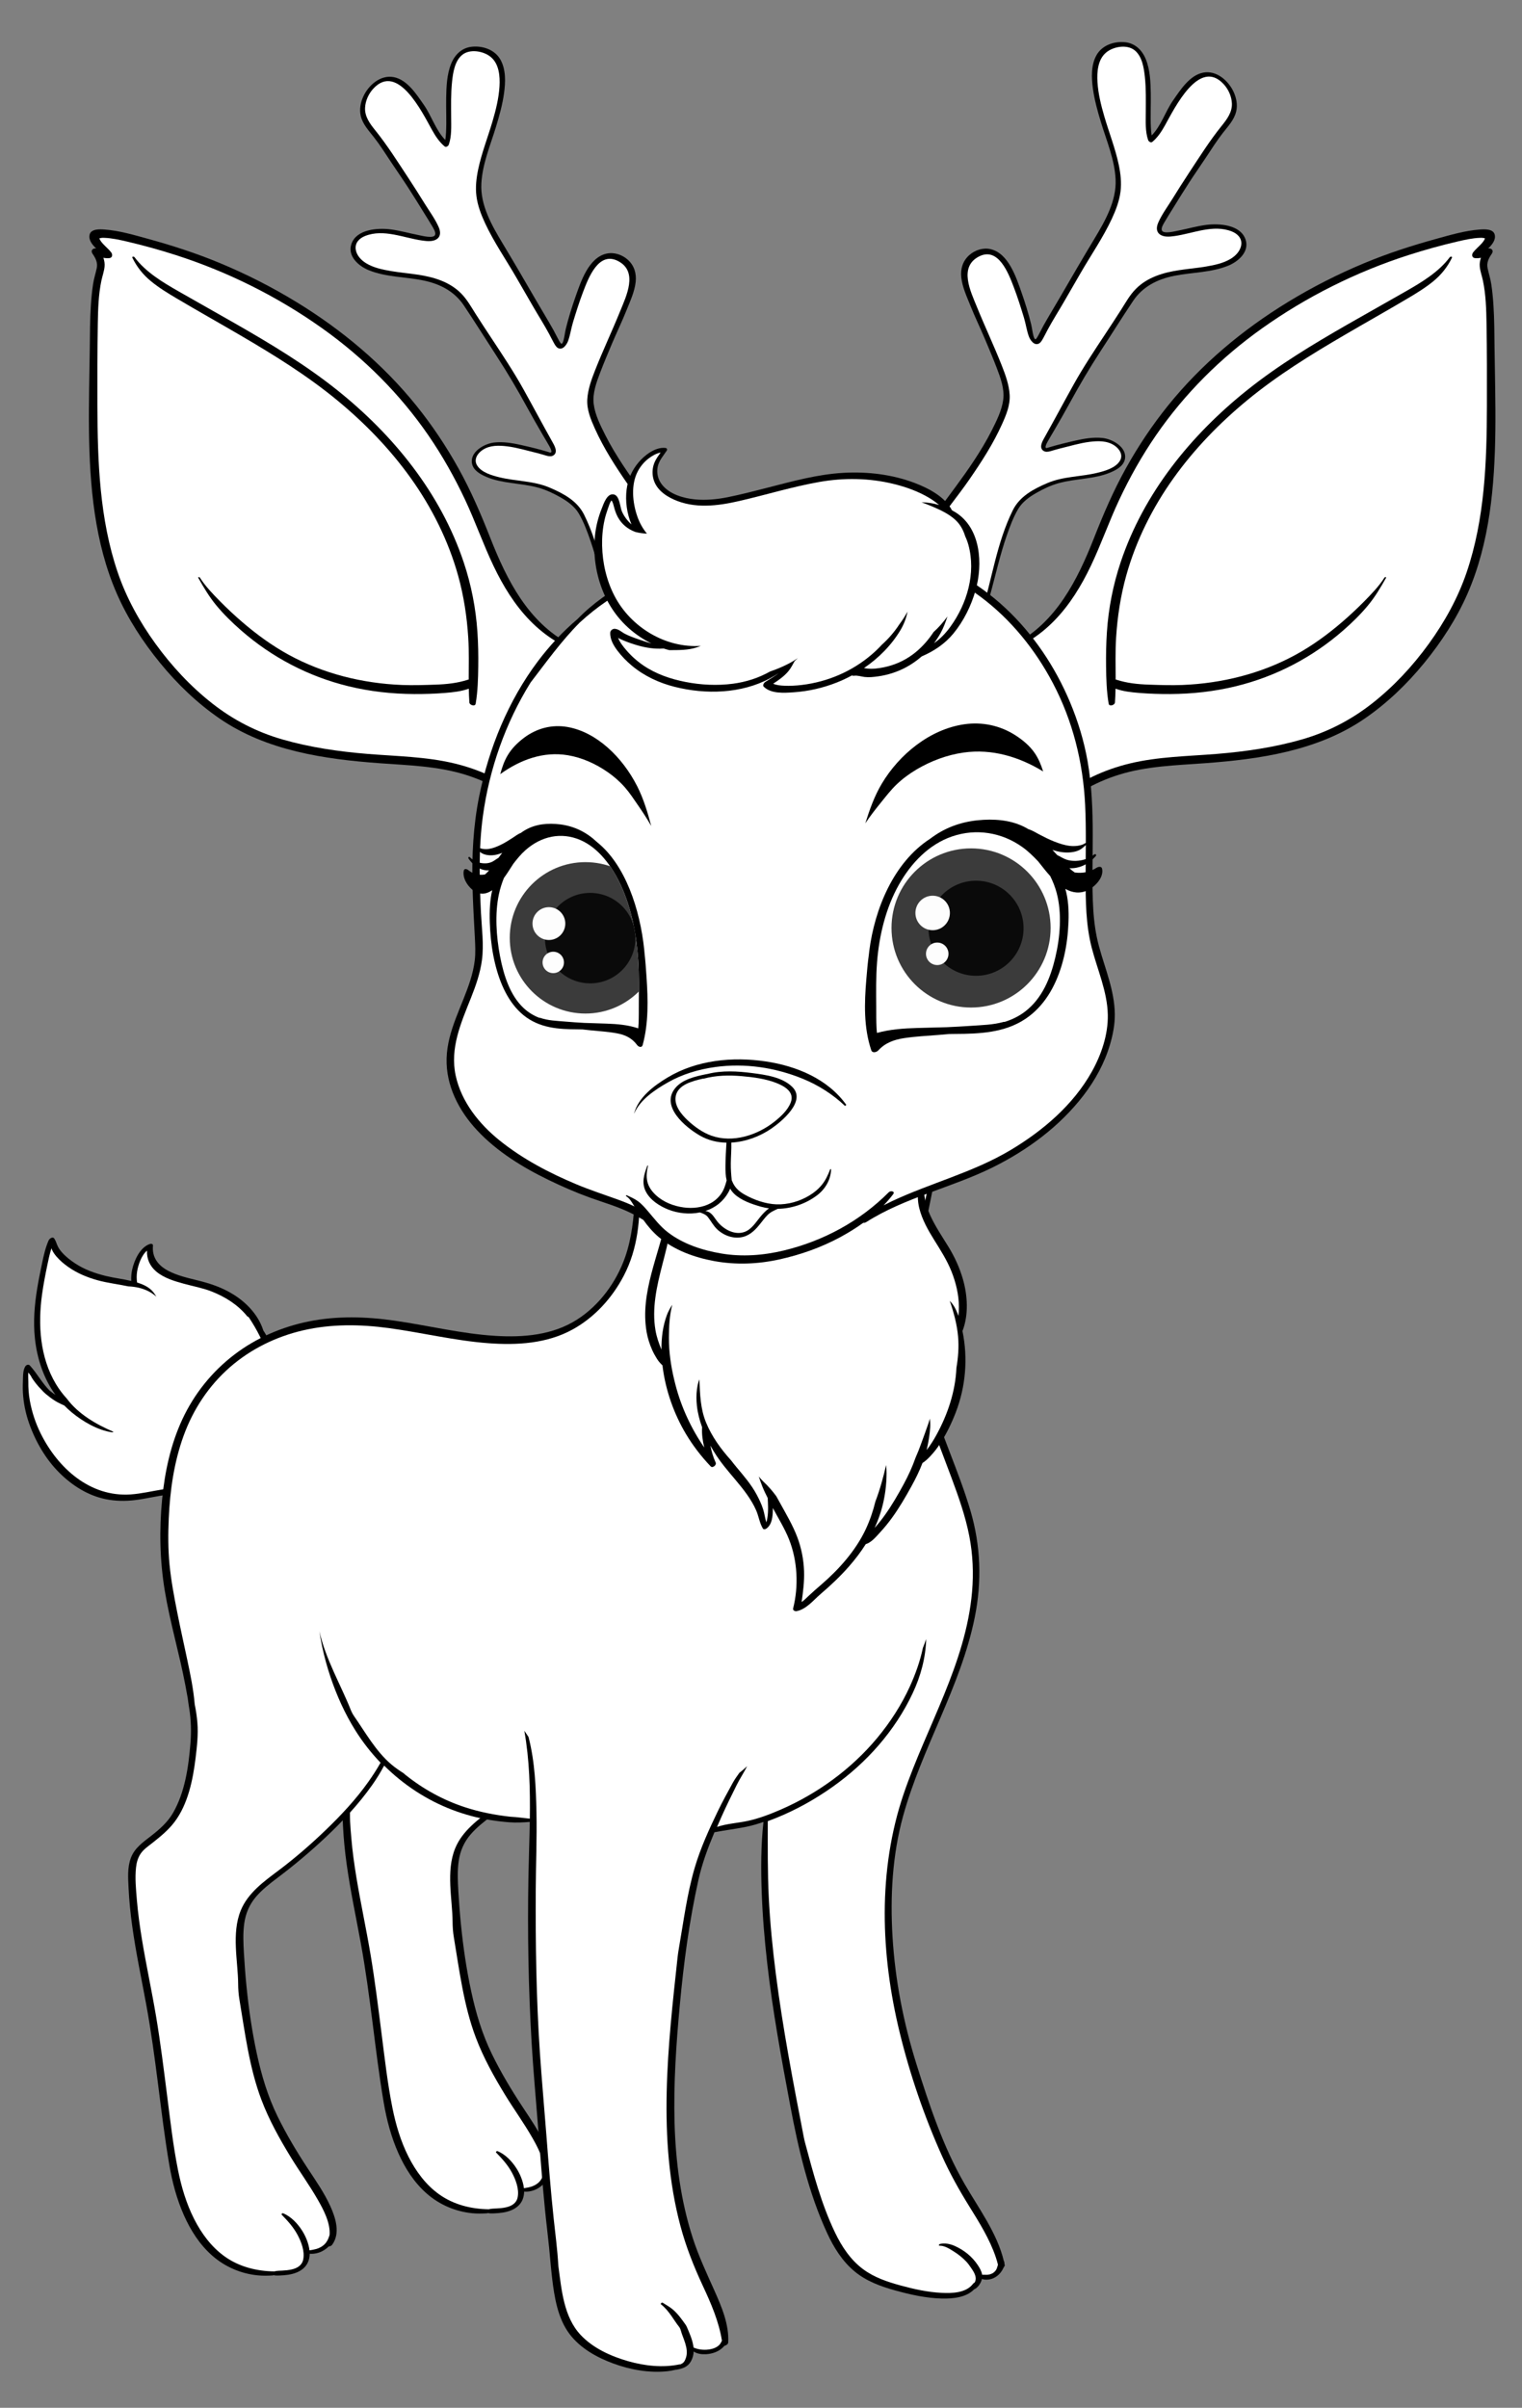 <?xml version="1.0" encoding="UTF-8" standalone="no"?>
<!-- Created with Inkscape (http://www.inkscape.org/) -->

<svg
   version="1.1"
   id="svg1"
   width="301.853"
   height="477.373"
   viewBox="0 0 301.853 477.373"
   sodipodi:docname="i3eu_v9u5_230629.eps"
   xmlns:inkscape="http://www.inkscape.org/namespaces/inkscape"
   xmlns:sodipodi="http://sodipodi.sourceforge.net/DTD/sodipodi-0.dtd"
   xmlns="http://www.w3.org/2000/svg"
   xmlns:svg="http://www.w3.org/2000/svg">
  <rect x="0" y="0" width="301.853" height="477.373" fill="#808080" stroke="none"/>
  <defs
     id="defs1">
    <clipPath
       clipPathUnits="userSpaceOnUse"
       id="clipPath40">
      <path
         d="m 744,2256.46 c 1.777,8.31 4.336,16.36 7.449,24.07 4.406,6 8.34,12.24 11.711,17.54 0.742,1.16 1.485,2.33 2.227,3.49 5.652,7.35 11.433,14.44 18.301,20.51 23.796,21.01 53.308,26.98 81.152,15.22 27.148,-11.46 47.637,-38.5 61.473,-68.81 15.234,-33.39 22.902,-72.72 25.332,-110.75 1.378,-21.61 1.074,-43.21 0.957,-64.86 -0.047,-9.77 0.058,-19.59 -0.332,-29.35 -0.106,-2.43 -0.293,-4.83 -0.516,-7.22 -15.324,5.2 -31.152,6.48 -46.973,7.05 -11.152,0.4 -22.297,0.8 -33.437,1.09 -9.492,0.57 -18.985,1.11 -28.477,1.97 -12.578,1.13 -25.402,1.33 -37.609,5.65 l -1.063,-0.05 c -8.488,3.29 -16.582,8.05 -23.937,15.08 -19.551,18.66 -29.07,47.79 -34.61,76.7 -5.632,29.41 -7.949,63.16 -1.648,92.67 z"
         transform="translate(0,-2.5e-5)"
         id="path40" />
    </clipPath>
    <clipPath
       clipPathUnits="userSpaceOnUse"
       id="clipPath42">
      <path
         d="m 744,2256.46 c 1.777,8.31 4.336,16.36 7.449,24.07 4.406,6 8.34,12.24 11.711,17.54 0.742,1.16 1.485,2.33 2.227,3.49 5.652,7.35 11.433,14.44 18.301,20.51 23.796,21.01 53.308,26.98 81.152,15.22 27.148,-11.46 47.637,-38.5 61.473,-68.81 15.234,-33.39 22.902,-72.72 25.332,-110.75 1.378,-21.61 1.074,-43.21 0.957,-64.86 -0.047,-9.77 0.058,-19.59 -0.332,-29.35 -0.106,-2.43 -0.293,-4.83 -0.516,-7.22 -15.324,5.2 -31.152,6.48 -46.973,7.05 -11.152,0.4 -22.297,0.8 -33.437,1.09 -9.492,0.57 -18.985,1.11 -28.477,1.97 -12.578,1.13 -25.402,1.33 -37.609,5.65 l -1.063,-0.05 c -8.488,3.29 -16.582,8.05 -23.937,15.08 -19.551,18.66 -29.07,47.79 -34.61,76.7 -5.632,29.41 -7.949,63.16 -1.648,92.67 z"
         transform="translate(0,-2.5e-5)"
         id="path42" />
    </clipPath>
    <clipPath
       clipPathUnits="userSpaceOnUse"
       id="clipPath44">
      <path
         d="m 744,2256.46 c 1.777,8.31 4.336,16.36 7.449,24.07 4.406,6 8.34,12.24 11.711,17.54 0.742,1.16 1.485,2.33 2.227,3.49 5.652,7.35 11.433,14.44 18.301,20.51 23.796,21.01 53.308,26.98 81.152,15.22 27.148,-11.46 47.637,-38.5 61.473,-68.81 15.234,-33.39 22.902,-72.72 25.332,-110.75 1.378,-21.61 1.074,-43.21 0.957,-64.86 -0.047,-9.77 0.058,-19.59 -0.332,-29.35 -0.106,-2.43 -0.293,-4.83 -0.516,-7.22 -15.324,5.2 -31.152,6.48 -46.973,7.05 -11.152,0.4 -22.297,0.8 -33.437,1.09 -9.492,0.57 -18.985,1.11 -28.477,1.97 -12.578,1.13 -25.402,1.33 -37.609,5.65 l -1.063,-0.05 c -8.488,3.29 -16.582,8.05 -23.937,15.08 -19.551,18.66 -29.07,47.79 -34.61,76.7 -5.632,29.41 -7.949,63.16 -1.648,92.67 z"
         transform="translate(0,-2.5e-5)"
         id="path44" />
    </clipPath>
    <clipPath
       clipPathUnits="userSpaceOnUse"
       id="clipPath46">
      <path
         d="m 744,2256.46 c 1.777,8.31 4.336,16.36 7.449,24.07 4.406,6 8.34,12.24 11.711,17.54 0.742,1.16 1.485,2.33 2.227,3.49 5.652,7.35 11.433,14.44 18.301,20.51 23.796,21.01 53.308,26.98 81.152,15.22 27.148,-11.46 47.637,-38.5 61.473,-68.81 15.234,-33.39 22.902,-72.72 25.332,-110.75 1.378,-21.61 1.074,-43.21 0.957,-64.86 -0.047,-9.77 0.058,-19.59 -0.332,-29.35 -0.106,-2.43 -0.293,-4.83 -0.516,-7.22 -15.324,5.2 -31.152,6.48 -46.973,7.05 -11.152,0.4 -22.297,0.8 -33.437,1.09 -9.492,0.57 -18.985,1.11 -28.477,1.97 -12.578,1.13 -25.402,1.33 -37.609,5.65 l -1.063,-0.05 c -8.488,3.29 -16.582,8.05 -23.937,15.08 -19.551,18.66 -29.07,47.79 -34.61,76.7 -5.632,29.41 -7.949,63.16 -1.648,92.67 z"
         transform="translate(0,-2.5e-5)"
         id="path46" />
    </clipPath>
  </defs>
  <sodipodi:namedview
     id="namedview1"
     pagecolor="#ffffff"
     bordercolor="#000000"
     borderopacity="0.25"
     inkscape:showpageshadow="2"
     inkscape:pageopacity="0.0"
     inkscape:pagecheckerboard="0"
     inkscape:deskcolor="#d1d1d1">
    <inkscape:page
       x="0"
       y="0"
       inkscape:label="1"
       id="page1"
       width="301.853"
       height="477.373"
       margin="0"
       bleed="0" />
  </sodipodi:namedview>
  <g
     id="g1"
     inkscape:groupmode="layer"
     inkscape:label="1">
    <g
       id="group-R5">
      <path
         id="path2"
         d="m 1009.17,2779.69 c -7.12,13.77 -15.787,26.7 -24.857,39.25 -18.528,25.64 -37.942,50.45 -55.333,76.92 -9.472,14.41 -18.496,29.16 -26.261,44.58 -7.293,14.47 -15.313,30.21 -17.391,46.45 -2.031,15.84 4.024,32.35 9.59,46.91 5.605,14.66 11.727,29.19 17.84,43.64 6.992,16.54 14.836,32.7 21.504,49.37 5.441,13.6 12.004,27.46 13.633,42.17 1.418,12.73 -2.176,24.53 -11.817,33.17 -8.457,7.58 -20.644,11.57 -31.883,8.99 -26.64,-6.12 -38.234,-42.16 -46.093,-64.47 -5.461,-15.51 -10.45,-31.54 -14.375,-47.51 -0.84,-3.43 -1.282,-6.93 -1.973,-10.39 -0.344,-1.7 -1.867,-11.57 -4.309,-11.96 -1.531,-0.24 -4.726,6.41 -5.398,7.6 -2.277,4.04 -4.199,8.27 -6.457,12.32 -8.281,14.85 -17.246,29.36 -25.762,44.08 -16.629,28.78 -33.379,57.44 -50.515,85.92 -16.047,26.68 -33.145,56.55 -31.524,88.75 1.473,29.17 13.242,56.72 21.68,84.33 5.086,16.64 9.804,33.49 12.176,50.76 2.226,16.22 2.902,34.59 -5.196,49.41 -8.34,15.27 -26.738,21.47 -43.379,19.56 -14.629,-1.69 -24.91,-11.93 -30.281,-25.15 -6.457,-15.91 -7.168,-34.08 -7.453,-51.01 -0.301,-17.23 0.695,-34.51 -0.223,-51.72 -0.195,-3.67 -0.48,-7.4 -1.093,-11.05 -14.2,14.43 -20.481,35.87 -31.926,52.24 -10.879,15.57 -24.746,37.58 -44.961,41.44 -19.746,3.76 -37.528,-11.91 -45.301,-28.71 -4.152,-8.96 -6.184,-19.37 -3.887,-29.12 2.91,-12.44 12.071,-22.08 19.707,-31.84 9.051,-11.57 16.883,-24.03 25,-36.26 8.457,-12.75 17.246,-25.26 25.555,-38.1 8.379,-12.96 16.523,-26.06 24.609,-39.2 3.868,-6.29 7.891,-12.52 11.582,-18.92 1.778,-3.09 5.715,-9.03 4.446,-12.9 -1.992,-6.07 -19.739,-1.4 -23.614,-0.65 -14.355,2.76 -28.429,6.95 -42.968,8.75 -19.094,2.36 -50.723,0.35 -58.242,-21.78 -6.211,-18.31 10.886,-33.05 26.003,-39.15 25.469,-10.27 53.606,-9.73 80.207,-15 24.961,-4.95 46.993,-15.88 61.446,-37.43 16.601,-24.76 32.402,-50.16 48.679,-75.14 16.36,-25.09 31.438,-50.72 45.782,-77 7.636,-13.97 15.566,-27.77 23.593,-41.52 3.079,-5.26 6.27,-10.46 9.239,-15.78 1.203,-2.16 2.472,-4.44 3.058,-6.88 1.063,-4.39 -1.953,-2.91 -5.058,-1.97 -12.949,3.92 -26.223,7.11 -39.434,10.1 -13.234,3 -27.023,5.34 -40.617,3.84 -14.59,-1.63 -36.844,-14.01 -32.969,-31.83 2.266,-10.42 13.332,-16.11 22.297,-19.83 11.414,-4.74 23.699,-6.87 35.859,-8.63 13.692,-1.99 27.559,-3.36 40.918,-7.12 11.551,-3.26 22.743,-8.58 33.145,-14.54 10.379,-5.93 20.605,-13.29 26.816,-23.75 7.391,-12.47 12.598,-26.63 17.325,-40.28 9.402,-27.19 15.789,-55.31 23.242,-83.07 3.23,-12.06 6.844,-23.99 10.887,-35.8 l -0.196,-2.44 0.949,-2.54 c 0.469,-1.27 1.602,-2.26 3.055,-2.14 12.395,0.97 22.832,9.41 32.168,16.91 8.137,6.52 16.594,12.58 24.836,18.98 16.941,13.16 37.41,30 42.2,52.06 2.72,12.5 -2.63,23.19 -8.28,34.08"
         style="fill:#000000;fill-opacity:1;fill-rule:nonzero;stroke:none"
         transform="matrix(0.133,0,0,-0.133,0,477.373)" />
      <path
         id="path3"
         d="m 1000.07,2727.52 c -13.004,-17.97 -32.125,-29.57 -49.109,-43.23 -7.723,-6.22 -17.449,-16.07 -27.793,-18.03 -0.859,2.29 -3.23,2.47 -5.352,1.61 -15.671,51.33 -22.761,105.47 -46.738,154.01 -10.312,20.87 -31.043,31.82 -51.668,40.59 -23.82,10.13 -49.972,9.25 -74.777,15.33 -11.238,2.75 -26.512,7.11 -33.086,17.51 -5.684,9 0.547,18.34 8.359,23.42 10.832,7.04 24.153,6.71 36.516,5.17 15.019,-1.87 29.558,-6.4 44.246,-9.9 4.855,-1.17 9.492,-2.71 14.297,-4.04 3.555,-0.98 7.578,-1.58 10.754,0.78 6.855,5.1 0.594,15.11 -2.461,20.56 -14.621,26.04 -28.625,52.43 -43.176,78.51 -14.355,25.74 -30.742,50.31 -46.961,74.89 -7.93,12 -15.859,24.01 -23.574,36.14 -6.836,10.75 -12.981,21.98 -22.024,31.09 -17.293,17.43 -40.898,24.34 -64.578,27.89 -13.293,2 -26.711,3.15 -39.972,5.39 -12.461,2.1 -25.957,4.92 -36.883,11.56 -7.5,4.55 -14.504,11.86 -15.676,20.91 -1.258,9.68 5.52,16.44 13.957,19.8 27.742,11.04 57.676,-2.93 85.371,-6.8 7.059,-0.99 16.199,-2.07 22.274,2.65 5.695,4.44 4.726,11.4 2.16,17.33 -5.352,12.32 -13.879,23.73 -20.938,35.13 -7.949,12.8 -15.996,25.55 -24.289,38.14 -15.886,24.06 -31.445,48.86 -49.558,71.3 -7.825,9.69 -15.657,20.28 -15.02,33.36 0.516,10.45 5.203,20.82 12.274,28.49 36.543,39.64 73.234,-35.85 87.441,-61.3 5.117,-9.16 10.852,-18.15 19.055,-24.86 2.05,-1.68 5.398,0.74 6.093,2.73 4.442,12.72 3.582,27.44 3.543,40.69 -0.058,17.74 -0.554,35.57 1.328,53.25 1.418,13.39 3.946,30.73 15.098,39.85 11.438,9.37 31.777,5.79 42.481,-3.01 12.675,-10.41 14.054,-28.97 13.136,-44.14 -1.066,-17.54 -5.371,-34.73 -10.285,-51.53 -7.012,-23.96 -16.289,-47.34 -21.445,-71.82 -2.774,-13.15 -4.336,-26.67 -2.625,-40.08 1.785,-14 6.914,-27.48 12.832,-40.22 13.074,-28.14 30.976,-53.96 46.492,-80.78 8.43,-14.57 16.828,-29.17 25.274,-43.73 8.007,-13.83 16.699,-27.41 24.25,-41.49 1.96,-3.68 3.757,-7.45 5.808,-11.09 1.633,-2.9 3.684,-7.29 6.789,-9 7.285,-4 13.301,5.14 15.313,10.75 3.183,8.87 4.453,18.56 7.215,27.61 4.648,15.25 9.433,30.49 15.117,45.4 7.883,20.67 23.047,61.06 52.265,45.73 30.078,-15.77 12.141,-51.93 2.754,-75.07 -11.894,-29.3 -25.457,-57.88 -37.07,-87.32 -5.469,-13.86 -10.887,-28.72 -11.758,-43.73 -0.898,-15.36 5.188,-29.89 11.348,-43.61 13.176,-29.29 30.508,-56.08 48.722,-82.45 17.286,-25.06 37.11,-48.33 53.563,-73.98 3.809,-5.93 7.434,-12 10.741,-18.23 3.24,-6.12 6.98,-12.67 8.48,-19.48 2.27,-10.37 -2.59,-20.44 -8.53,-28.65"
         style="fill:#ffffff;fill-opacity:1;fill-rule:nonzero;stroke:none"
         transform="matrix(0.133,0,0,-0.133,0,477.373)" />
      <path
         id="path4"
         d="m 1363.88,2752.33 c 4.8,-22.06 25.27,-38.89 42.21,-52.05 8.24,-6.4 16.7,-12.46 24.83,-18.99 9.34,-7.5 19.78,-15.93 32.17,-16.91 1.46,-0.11 2.58,0.87 3.06,2.15 l 0.94,2.53 -0.19,2.44 c 4.03,11.82 7.66,23.75 10.89,35.8 7.45,27.76 13.84,55.88 23.24,83.07 4.73,13.66 9.93,27.81 17.32,40.28 6.21,10.46 16.44,17.82 26.82,23.76 10.4,5.95 21.58,11.28 33.15,14.54 13.35,3.76 27.21,5.12 40.9,7.11 12.17,1.76 24.46,3.89 35.87,8.63 8.96,3.72 20.03,9.41 22.3,19.83 3.87,17.82 -18.38,30.2 -32.98,31.82 -13.58,1.52 -27.38,-0.83 -40.61,-3.82 -13.21,-3 -26.48,-6.19 -39.44,-10.11 -3.11,-0.93 -6.11,-2.41 -5.05,1.98 0.59,2.43 1.86,4.71 3.06,6.88 2.97,5.32 6.16,10.52 9.23,15.78 8.03,13.74 15.96,27.54 23.59,41.51 14.36,26.28 29.42,51.91 45.78,77.01 16.29,24.97 32.09,50.37 48.69,75.13 14.46,21.55 36.49,32.48 61.45,37.43 26.6,5.27 54.73,4.73 80.19,15 15.13,6.1 32.23,20.85 26.01,39.16 -7.51,22.12 -39.14,24.13 -58.23,21.77 -14.54,-1.8 -28.62,-5.98 -42.97,-8.75 -3.88,-0.75 -21.62,-5.42 -23.61,0.66 -1.27,3.87 2.65,9.8 4.44,12.89 3.69,6.4 7.71,12.64 11.58,18.93 8.08,13.14 16.23,26.24 24.61,39.19 8.31,12.84 17.09,25.36 25.55,38.1 8.12,12.23 15.94,24.69 25.01,36.26 7.63,9.76 16.78,19.4 19.7,31.84 2.29,9.75 0.27,20.16 -3.88,29.12 -7.78,16.8 -25.56,32.48 -45.31,28.71 -20.21,-3.86 -34.08,-25.87 -44.96,-41.44 -11.45,-16.37 -17.72,-37.8 -31.92,-52.23 -0.62,3.64 -0.91,7.37 -1.1,11.04 -0.91,17.22 0.07,34.49 -0.22,51.72 -0.29,16.93 -1,35.11 -7.45,51.01 -5.37,13.22 -15.65,23.46 -30.28,25.15 -16.64,1.92 -35.04,-4.29 -43.38,-19.56 -8.1,-14.82 -7.42,-33.18 -5.2,-49.41 2.38,-17.27 7.09,-34.11 12.17,-50.76 8.45,-27.61 20.21,-55.16 21.68,-84.33 1.63,-32.2 -15.47,-62.06 -31.52,-88.74 -17.13,-28.48 -33.88,-57.15 -50.51,-85.92 -8.52,-14.73 -17.48,-29.24 -25.76,-44.08 -2.26,-4.06 -4.18,-8.28 -6.47,-12.33 -0.66,-1.18 -3.86,-7.84 -5.39,-7.59 -2.44,0.39 -3.96,10.26 -4.31,11.95 -0.69,3.46 -1.13,6.97 -1.97,10.39 -3.93,15.98 -8.91,32 -14.38,47.51 -7.85,22.32 -19.45,58.35 -46.1,64.47 -11.23,2.59 -23.41,-1.4 -31.87,-8.99 -9.64,-8.64 -13.23,-20.44 -11.82,-33.17 1.62,-14.7 8.2,-28.57 13.64,-42.17 6.66,-16.67 14.51,-32.83 21.5,-49.37 6.1,-14.45 12.24,-28.98 17.84,-43.64 5.57,-14.55 11.62,-31.07 9.59,-46.9 -2.09,-16.24 -10.11,-31.99 -17.39,-46.46 -7.78,-15.41 -16.79,-30.16 -26.26,-44.58 -17.39,-26.46 -36.81,-51.28 -55.33,-76.92 -9.08,-12.55 -17.74,-25.48 -24.88,-39.25 -5.63,-10.88 -10.98,-21.57 -8.27,-34.08"
         style="fill:#000000;fill-opacity:1;fill-rule:nonzero;stroke:none"
         transform="matrix(0.133,0,0,-0.133,0,477.373)" />
      <path
         id="path5"
         d="m 1372.74,2762.89 c 1.49,6.81 5.23,13.36 8.48,19.49 3.31,6.22 6.92,12.29 10.74,18.23 16.44,25.64 36.27,48.91 53.56,73.97 18.21,26.38 35.55,53.16 48.72,82.46 6.17,13.71 12.24,28.25 11.35,43.6 -0.88,15.02 -6.3,29.88 -11.76,43.74 -11.61,29.43 -25.18,58.01 -37.07,87.32 -9.39,23.14 -27.32,59.29 2.75,75.07 29.23,15.32 44.39,-25.06 52.27,-45.73 5.69,-14.91 10.47,-30.16 15.12,-45.41 2.75,-9.04 4.03,-18.74 7.21,-27.61 2.01,-5.61 8.02,-14.75 15.32,-10.75 3.1,1.71 5.15,6.11 6.79,9 2.05,3.64 3.83,7.41 5.81,11.09 7.55,14.09 16.23,27.66 24.24,41.49 8.45,14.56 16.85,29.16 25.28,43.73 15.51,26.82 33.41,52.65 46.49,80.79 5.92,12.73 11.04,26.22 12.83,40.22 1.71,13.41 0.14,26.92 -2.62,40.08 -5.16,24.47 -14.44,47.85 -21.45,71.81 -4.92,16.8 -9.23,34 -10.28,51.53 -0.92,15.18 0.46,33.73 13.13,44.14 10.7,8.8 31.04,12.38 42.48,3.01 11.16,-9.12 13.68,-26.46 15.1,-39.85 1.88,-17.67 1.38,-35.51 1.33,-53.25 -0.04,-13.25 -0.91,-27.97 3.54,-40.68 0.7,-1.99 4.05,-4.42 6.1,-2.74 8.19,6.72 13.93,15.7 19.05,24.86 14.21,25.45 50.9,100.95 87.44,61.3 7.06,-7.66 11.76,-18.03 12.27,-28.49 0.64,-13.08 -7.19,-23.67 -15.01,-33.36 -18.13,-22.44 -33.68,-47.24 -49.56,-71.3 -8.3,-12.58 -16.35,-25.33 -24.29,-38.14 -7.06,-11.39 -15.59,-22.81 -20.94,-35.12 -2.57,-5.93 -3.54,-12.9 2.16,-17.34 6.07,-4.72 15.22,-3.64 22.28,-2.65 27.69,3.88 57.62,17.85 85.37,6.8 8.44,-3.36 15.21,-10.12 13.95,-19.79 -1.18,-9.06 -8.17,-16.36 -15.68,-20.93 -10.93,-6.63 -24.42,-9.44 -36.88,-11.55 -13.26,-2.24 -26.68,-3.38 -39.98,-5.38 -23.67,-3.55 -47.28,-10.46 -64.58,-27.89 -9.04,-9.11 -15.17,-20.34 -22.01,-31.09 -7.72,-12.14 -15.64,-24.15 -23.57,-36.15 -16.22,-24.58 -32.61,-49.15 -46.97,-74.89 -14.55,-26.08 -28.55,-52.46 -43.18,-78.51 -3.06,-5.45 -9.31,-15.45 -2.45,-20.56 3.17,-2.36 7.2,-1.76 10.75,-0.78 4.8,1.33 9.45,2.87 14.3,4.04 14.69,3.51 29.22,8.03 44.25,9.91 12.36,1.53 25.68,1.86 36.51,-5.18 7.81,-5.08 14.04,-14.41 8.36,-23.42 -6.57,-10.4 -21.86,-14.76 -33.09,-17.51 -24.8,-6.07 -50.96,-5.19 -74.77,-15.32 -20.63,-8.78 -41.36,-19.73 -51.67,-40.6 -23.98,-48.54 -31.07,-102.68 -46.74,-154.01 -2.12,0.86 -4.49,0.69 -5.35,-1.61 -10.34,1.97 -20.07,11.82 -27.8,18.03 -16.99,13.67 -36.11,25.27 -49.11,43.23 -5.93,8.21 -10.8,18.29 -8.52,28.65"
         style="fill:#ffffff;fill-opacity:1;fill-rule:nonzero;stroke:none"
         transform="matrix(0.133,0,0,-0.133,0,477.373)" />
      <path
         id="path6"
         d="m 421.723,1531.35 c -2.637,14.84 -6.836,29.46 -12.743,43.34 -2.91,6.83 -6.132,13.52 -9.718,20.03 -1.981,3.61 -4.012,7.52 -6.504,10.98 -1.231,3.85 -2.723,7.63 -4.559,11.34 -10,20.13 -27.207,35.72 -46.738,46.42 -14.758,8.07 -30.109,13 -46.32,17.04 -14.989,3.74 -30.633,7.18 -44.383,14.45 -14.961,7.91 -24.297,19.97 -22.668,37.46 0.273,2.91 -3.016,3.07 -4.93,2.38 -14.551,-5.22 -22.941,-24.13 -26.066,-38.1 -1.25,-5.61 -1.641,-11.3 -1.367,-16.92 -12.461,2.93 -25.301,4.4 -37.723,7.4 -16.172,3.91 -31.945,9.53 -45.91,18.73 -7.031,4.63 -13.926,9.98 -19.532,16.27 -2.988,3.35 -5.555,6.94 -7.227,11.11 -1.348,3.36 -2.41,6.72 -4.461,9.75 -2.297,3.39 -7.168,-0.2 -8.312,-2.74 -4.852,-10.84 -7.371,-22.47 -9.812,-34.04 -2.648,-12.55 -5.207,-25.12 -7.285,-37.78 -4.035,-24.53 -6.027,-49.22 -3.438,-74.01 3.184,-30.54 13.016,-60.08 30.684,-84.53 -2.969,1.98 -5.851,4.08 -8.625,6.33 -11.172,11.05 -18.906,25.85 -29.617,37.57 -1.953,2.14 -5.488,0.75 -6.789,-1.48 -2.82,-4.87 -3.262,-10.43 -3.387,-15.96 -0.176,-7.75 -0.578,-15.53 -0.129,-23.27 0.879,-15.41 4.035,-30.71 9.121,-45.28 9.484,-27.17 24.766,-53.65 45.234,-74.02 19.122,-19.02 42.55,-33.96 69.251,-39.36 14.324,-2.9 28.816,-3.13 43.308,-1.39 16.086,1.93 31.836,5.99 47.93,7.89 17.082,2 35.605,1.4 50.695,-7.76 6.445,-3.92 11.688,-9.12 15.469,-15.64 2.469,-4.26 6.211,-11.29 5.164,-16.69 -1.309,-0.96 -2.195,-2.4 -1.074,-3.5 l 0.617,-0.49 1.434,-1.15 c 11.417,-7.46 28.496,8.64 35.957,15.8 13.918,13.35 25.812,29.52 35.527,46.09 26.828,45.74 38.242,101.33 28.926,153.73"
         style="fill:#000000;fill-opacity:1;fill-rule:nonzero;stroke:none"
         transform="matrix(0.133,0,0,-0.133,0,477.373)" />
      <path
         id="path7"
         d="m 412.984,1467.23 c -5.312,-43.73 -23.468,-85.97 -51.738,-119.31 -5.598,-6.61 -11.523,-13.2 -18.203,-18.73 -3.867,-3.19 -8.73,-7.04 -13.898,-7.85 2.453,8.64 -2.247,19.18 -6.954,26.16 -7.363,10.91 -19.882,17.82 -32.39,21.08 -31.77,8.28 -63.242,-4.8 -94.817,-7.02 -60.769,-4.27 -108.816,39.42 -134.355,90.95 -7.676,15.48 -13.074,31.88 -16.16,48.89 -1.68,9.32 -2.356,18.63 -2.227,28.1 0.047,4.19 -0.488,9.22 0,13.84 1.199,-1.52 2.391,-3.12 3.582,-4.74 2.031,-4.23 5.109,-8.24 7.746,-11.63 2.559,-3.3 5.371,-6.39 8.289,-9.36 2.871,-3.2 5.93,-6.11 9.238,-8.53 4.601,-3.8 9.465,-7.28 14.707,-10.13 3.137,-1.7 6.367,-3.22 9.629,-4.64 l 0.539,-0.24 c 3.504,-3.61 7.195,-7.08 11.16,-10.33 16.64,-13.66 38.457,-26.45 60.039,-29.6 l 2.363,0.67 c -26.25,11.14 -52.93,26.76 -69.863,49.55 -6.133,6.68 -11.609,13.97 -16.309,21.81 -23.914,39.88 -26.902,88.53 -20.645,133.58 2.012,14.5 4.797,28.89 7.773,43.23 1.777,8.57 3.566,17.15 6.203,25.47 l 0.887,-2.22 c 1.641,-3.65 3.984,-6.91 6.562,-9.95 5.117,-6.01 11.27,-11.15 17.707,-15.68 13.211,-9.29 28.269,-15.54 43.789,-19.8 15.047,-4.13 30.496,-5.8 45.691,-9.08 10.715,-0.44 21.301,-2.64 30.879,-7.7 3.996,-2.11 7.617,-4.72 10.957,-7.65 -2.07,3.51 -4.344,6.87 -7.344,9.74 -5.418,5.19 -12.48,8.43 -19.539,10.76 l -1.847,0.55 c -0.79,5.35 -0.829,10.86 0.058,16.5 1.516,9.51 6.262,23.98 14.758,31.07 -0.598,-12.11 4.09,-23 13.758,-31.16 11.398,-9.64 26.894,-14.27 41.027,-18.14 13.828,-3.79 28.152,-6.35 41.531,-11.59 20.364,-7.97 39.473,-20.02 53.262,-37.18 0.957,-0.26 1.848,-0.84 2.531,-1.87 11.934,-17.9 21.719,-37.27 28.633,-57.58 3.348,-8.65 6.192,-17.51 8.438,-26.49 6.023,-24.11 7.546,-49.09 4.55,-73.75"
         style="fill:#ffffff;fill-opacity:1;fill-rule:nonzero;stroke:none"
         transform="matrix(0.133,0,0,-0.133,0,477.373)" />
      <path
         id="path8"
         d="m 841.273,1071.34 c -30.066,34.19 -62.605,66.18 -96.64,96.42 -17.567,15.61 -35.633,30.02 -55.176,43.12 -22.879,15.34 -47.215,30.02 -73.418,38.91 -11.445,3.88 -26.629,7.75 -39.023,4.63 6.562,-28.15 13.722,-56.17 19.113,-84.57 1.238,-6.51 2.41,-13.03 3.594,-19.55 0.566,-4.61 1.238,-9.21 1.992,-13.81 2.976,-18.22 3.465,-35.83 1.961,-54.21 -2.852,-34.71 -8.27,-72.35 -25.996,-102.96 -8.094,-13.968 -20.02,-24.359 -32.598,-34.172 -12.098,-9.429 -24.695,-18 -30.254,-32.957 -5.242,-14.14 -4.09,-29.722 -3.387,-44.492 0.907,-19.179 2.852,-38.301 5.497,-57.308 5.507,-39.532 13.906,-78.559 21.074,-117.801 7.148,-39.102 12.422,-78.481 17.453,-117.899 5.117,-40.05 9.961,-80.179 16.765,-119.992 4.387,-25.648 11.125,-51.097 21.711,-74.918 10.079,-22.691 23.543,-43.871 42.325,-60.351 19.101,-16.77 42.968,-26.969 68.25,-29.399 7.246,-0.691 14.57,-0.551 21.828,-0.101 l 1.445,0.39 c 2.703,-0.672 5.633,-0.621 8.367,-0.511 4.551,0.171 9.121,0.519 13.625,1.222 8.282,1.309 16.602,4.09 22.871,9.86 6.278,5.769 8.77,13.359 8.914,21.398 6.555,-0.617 13.672,1.133 19.122,4.051 3.398,1.82 6.484,4.121 9.199,6.781 1.836,0.039 3.984,0.949 5.187,2.598 12.461,17.101 5.137,40.051 -2.754,57.461 -9.015,19.89 -21.476,37.75 -33.437,55.91 -16.535,25.101 -32.18,51.219 -45.363,78.242 -14.532,29.758 -23.836,61.02 -30.829,93.316 -7.121,32.852 -11.964,66.172 -15.324,99.602 -1.66,16.582 -2.91,33.199 -3.887,49.832 -0.878,14.949 -1.609,30.066 0.52,44.957 2.109,14.852 7.898,28.281 17.734,39.66 9.2,10.66 20.36,19.332 31.563,27.77 24.773,18.64 48.523,38.57 71.152,59.793 25.664,24.07 49.942,49.937 70.274,78.728 1.211,1.72 2.382,3.46 3.554,5.2 -11.769,15.51 -24.172,30.55 -37.004,45.15"
         style="fill:#000000;fill-opacity:1;fill-rule:nonzero;stroke:none"
         transform="matrix(0.133,0,0,-0.133,0,477.373)" />
      <path
         id="path9"
         d="m 841.273,1071.34 c -30.066,34.19 -62.605,66.18 -96.64,96.42 -17.567,15.61 -35.633,30.02 -55.176,43.12 -22.879,15.34 -47.215,30.02 -73.418,38.91 -7.996,2.71 -17.82,5.42 -27.254,5.75 3.399,-16.07 6.875,-32.11 10.281,-48.18 4.61,-21.77 9.153,-43.68 11.008,-65.89 1.875,-9.21 3.301,-18.54 4.043,-27.85 1.387,-17.33 -0.625,-35.21 -2.734,-52.42 -3.957,-32.37 -11.289,-68.688 -31.399,-95.251 -9.168,-12.117 -20.879,-21.668 -32.722,-31.051 -6.164,-4.878 -13.235,-9.539 -17.727,-16.109 -4.16,-6.09 -6.133,-13.297 -6.941,-20.57 -1.77,-15.989 -0.059,-32.778 1.269,-48.739 1.649,-19.781 4.395,-39.46 7.625,-59.039 6.321,-38.3 14.582,-76.25 21.028,-114.531 6.609,-39.32 11.464,-78.898 16.492,-118.441 4.687,-36.821 8.867,-73.949 16.164,-110.36 5.019,-25.039 12.402,-49.961 23.953,-72.808 11.027,-21.789 25.988,-42.129 46.074,-56.352 21.504,-15.211 47.481,-21.668 73.594,-21.98 h 0.031 c 3.965,1.062 8.125,1.043 12.215,1.23 4.57,0.223 9.141,0.68 13.613,1.692 8.254,1.871 15.43,5.98 17.227,14.839 2.492,12.282 -2.723,26.032 -8.418,36.692 -6.18,11.558 -14.617,20.828 -23.699,30.109 -0.918,0.938 1.113,2.489 2.031,2.117 11.855,-4.726 21.668,-15.25 28.406,-25.796 5.11,-7.993 9.797,-18.832 11.067,-29.5 3.523,0.57 7.039,1.168 10.515,2.168 0.567,0.16 1.66,0.539 2.649,0.949 1.062,0.429 2.09,0.922 3.105,1.453 l 0.848,0.457 0.07,0.043 1.211,0.75 c 0.965,0.629 1.895,1.316 2.781,2.047 l 0.606,0.562 1.32,1.34 0.938,1.051 0.449,0.547 0.215,0.293 c 0.632,0.929 1.257,1.84 1.824,2.808 0.695,1.211 0.832,1.512 1.223,2.399 0.847,1.953 1.503,3.972 2.168,5.98 1.511,18.051 -9.239,38.082 -17.442,52.43 -12.512,21.891 -27.441,42.391 -40.598,63.922 -16.64,27.238 -32.246,55.308 -43.574,85.23 -18.203,48.039 -24.648,100.949 -32.82,149.59 -1.301,7.707 -1.848,15.5 -1.895,23.328 -0.207,33.41 -10.207,75.16 3.965,109.52 10.762,26.121 34.61,43.14 56.426,59.531 24.863,18.68 48.496,39.25 70.879,60.82 22.605,21.782 44.316,45.051 62.527,70.68 1.653,2.33 3.282,4.67 4.895,7.04 -10.363,13.34 -21.133,26.38 -32.278,39.05"
         style="fill:#ffffff;fill-opacity:1;fill-rule:nonzero;stroke:none"
         transform="matrix(0.133,0,0,-0.133,0,477.373)" />
      <path
         id="path10"
         d="m 1497.78,214.789 c 0.07,1.551 -0.18,3.031 -0.94,4.242 -10.03,41.551 -37.53,78.418 -58.6,114.899 -32.07,55.511 -52.74,118.152 -71.85,179.062 -19.23,61.297 -31.6,124.957 -35.47,189.117 -3.63,60.172 -0.3,121.52 15.71,179.84 27.86,101.582 86.01,192.751 106.93,296.491 10.73,53.23 8.94,106.69 -6.42,158.83 -17.52,59.49 -44.84,115.61 -61.31,175.44 -17.95,65.2 -19.22,133.36 -12.18,200.29 7,66.56 23.53,130.93 38.18,196.03 3.86,17.18 7.76,34.3 11.95,51.41 0.33,1.32 -1.62,1.02 -1.9,0.03 -0.74,-2.55 -1.47,-5.12 -2.22,-7.68 0.03,2.12 -0.03,4.25 -0.27,6.38 -0.97,8.31 -5.27,14.75 -11.55,20.08 -13.9,11.79 -33.34,17.1 -50.58,21.75 -20.42,5.52 -40.77,11.44 -61.72,14.65 -56.09,8.61 -113.5,4.56 -169.45,-3.15 -29.52,-4.07 -58.82,-9.38 -87.44,-17.78 -14.48,-4.25 -28.77,-9.17 -42.716,-14.92 -11.602,-4.78 -23.782,-9.28 -34.289,-16.25 -11.415,-7.56 -19.766,-18.55 -22.586,-32.06 -2.754,-13.2 -0.93,-26.98 1.23,-40.15 2.656,-16.14 4.649,-32.01 5.117,-48.41 0.36,-12.74 0.41,-25.62 1.348,-38.37 -1.594,-30.31 -4.59,-60.64 -14.531,-89.15 -12.942,-37.14 -38.262,-71.77 -71.555,-93.11 -36.453,-23.36 -80.203,-26.99 -122.441,-24.35 -50.489,3.16 -99.786,15.45 -149.747,22.62 -42.734,6.14 -85.917,7.4 -128.425,-1.2 -39.797,-8.07 -77.91,-24.51 -110.285,-49.14 -33.543,-25.51 -60.04,-58.51 -77.852,-96.67 -17.449,-37.42 -26.199,-78.44 -30.176,-119.37 -4.394,-45.34 -3.484,-90.77 3.906,-135.75 7.825,-47.59 21.75,-93.87 30.735,-141.23 1.238,-6.51 2.41,-13.03 3.594,-19.54 0.566,-4.61 1.25,-9.21 2,-13.81 2.98,-18.23 3.468,-35.83 1.953,-54.219 -2.84,-34.7 -8.262,-72.34 -25.996,-102.961 -8.086,-13.969 -20.02,-24.36 -32.598,-34.168 -12.09,-9.43 -24.695,-17.992 -30.242,-32.953 -5.254,-14.149 -4.102,-29.727 -3.399,-44.489 0.918,-19.191 2.852,-38.3 5.508,-57.32 5.508,-39.531 13.895,-78.559 21.074,-117.801 7.137,-39.097 12.422,-78.48 17.45,-117.89 5.109,-40.059 9.953,-80.188 16.757,-119.989 4.387,-25.66 11.133,-51.101 21.719,-74.929 10.078,-22.692 23.535,-43.86 42.317,-60.352 19.101,-16.769 42.968,-26.969 68.25,-29.391 7.246,-0.699 14.57,-0.558 21.828,-0.109 l 1.453,0.402 c 2.707,-0.679 5.625,-0.621 8.371,-0.519 4.551,0.168 9.121,0.519 13.613,1.226 8.281,1.313 16.61,4.09 22.871,9.852 6.278,5.781 8.77,13.371 8.926,21.398 6.543,-0.609 13.672,1.141 19.109,4.063 3.399,1.82 6.497,4.117 9.211,6.781 1.825,0.039 3.985,0.949 5.184,2.598 12.453,17.101 5.137,40.039 -2.754,57.461 -9.012,19.879 -21.484,37.738 -33.445,55.898 -16.535,25.11 -32.168,51.223 -45.364,78.242 -14.531,29.77 -23.835,61.028 -30.828,93.321 -7.109,32.847 -11.965,66.168 -15.312,99.597 -1.672,16.582 -2.922,33.2 -3.899,49.832 -0.879,14.957 -1.601,30.071 0.52,44.957 2.117,14.852 7.898,28.282 17.734,39.672 9.207,10.649 20.36,19.321 31.563,27.762 24.773,18.648 48.523,38.578 71.152,59.789 25.672,24.07 49.942,49.949 70.274,78.731 6.55,9.269 12.539,18.949 17.832,28.988 28.972,-28.75 63.738,-51.61 102.058,-66.129 18.313,-6.941 37.363,-12.051 56.711,-15.102 9.227,-1.461 18.504,-2.57 27.82,-3.289 10.43,-0.8 20.254,-0.269 30.598,0.539 -0.48,-27.187 -1.516,-54.339 -2.004,-81.187 -1.492,-82.512 -0.105,-165.43 4.746,-247.813 2.442,-41.48 6.328,-82.89 9.504,-124.328 3.164,-41.242 6.278,-82.492 10.332,-123.652 1.864,-19.008 4.266,-37.949 6.192,-56.949 1.543,-15.211 2.664,-30.461 4.472,-45.641 3.379,-28.551 8.301,-60.359 26.141,-83.918 15.996,-21.14 40.703,-34.883 65.187,-43.859 25.313,-9.293 53.68,-14.371 80.645,-11.5 4.18,0.449 8.259,1.25 12.319,2.219 l 1.24,0.051 c 8.93,1.668 16.68,3.93 21.45,12.367 2.7,4.801 3.91,9.762 4.17,14.781 5.19,-3.539 12.26,-4.398 18.36,-4.059 9.36,0.527 19.02,3.809 25.72,10.609 l 1.77,1.98 c 2.39,0.25 5.52,2.59 5.63,4.719 1.49,27.191 -9.87,53.66 -20.77,78.011 -11.57,25.829 -23.49,51.258 -32.19,78.25 -17.81,55.278 -25.39,113.27 -27.02,171.168 -1.66,58.84 2.43,117.711 7.86,176.262 5.79,62.41 14.06,124.649 27.67,185.871 5.47,24.637 14.19,48.078 23.93,71.199 15.72,3.129 31.64,4.93 47.33,8.118 8.7,1.781 17.31,4.339 25.77,7.261 -3.83,-34.609 -3.87,-69.82 -2.62,-104.57 1.27,-35.48 4.22,-70.91 8.24,-106.18 8.08,-71.082 21.04,-141.539 34.26,-211.808 12.18,-64.813 27.39,-130.422 55.16,-190.551 9.96,-21.57 22.72,-42.02 41.26,-57.242 17.38,-14.27 38.24,-21.91 59.64,-27.867 22.71,-6.332 46.3,-11.614 69.95,-12.223 16.22,-0.41 36.5,1.492 48.16,13.652 5.78,2.348 10.28,9.508 11.74,15.469 3.32,-1.27 7.41,-1.148 10.71,-0.691 4.33,0.613 8.63,2.613 12.07,5.3 3.81,2.981 6.76,6.653 8.81,11.032 l 0.35,0.789 c 0.73,1.218 1.52,2.41 2.19,3.672 -0.17,0.898 -0.41,1.789 -0.59,2.687"
         style="fill:#000000;fill-opacity:1;fill-rule:nonzero;stroke:none"
         transform="matrix(0.133,0,0,-0.133,0,477.373)" />
      <path
         id="path11"
         d="m 1486.15,207.121 -0.11,-0.23 -0.55,-0.961 -0.69,-1.078 -0.31,-0.454 0.2,0.231 -1.44,-1.629 -0.74,-0.641 -0.28,-0.308 -0.04,-0.063 0.03,0.051 -0.01,-0.008 -1.93,-1.359 -0.11,-0.07 -0.03,-0.012 -0.99,-0.488 -2.41,-0.954 -0.11,-0.039 -0.01,-0.007 -1.12,-0.293 -2.36,-0.418 -0.66,-0.059 -1.23,-0.062 c -2,-0.09 -3.97,0.191 -5.96,0.109 l -0.71,-0.109 c -0.85,5.312 -3.75,10.32 -6.7,14.722 -8.43,12.578 -20.2,22.008 -33.99,28.219 -6.82,3.07 -14.98,4.82 -22.38,3 -1.09,-0.27 -2.4,-2.57 -0.52,-2.531 7.39,0.16 14.71,-4.489 20.73,-8.282 6.86,-4.296 13.6,-9.468 19.13,-15.386 2.72,-2.91 4.97,-6.141 7.22,-9.41 2.35,-3.403 4.75,-6.954 6.05,-10.911 1.05,-3.179 1.28,-6.382 -0.04,-9.519 l -0.74,-1.402 -2.01,-1.469 c -10.44,-14.321 -31.74,-14.731 -47.66,-13.91 -20.49,1.05 -40.76,5.539 -60.51,10.918 -19.91,5.429 -39.4,11.902 -56.15,24.363 -18.84,14 -31.85,33.797 -41.9,54.719 -20.38,42.449 -32.68,89.211 -44.54,133.48 -0.75,2.828 -1.4,5.649 -1.96,8.52 -15.64,80.769 -31.28,161.789 -41.7,243.468 -4.84,37.981 -8.64,76.082 -10.54,114.321 -1.86,37.789 -1.45,75.48 -1.46,113.289 4.21,1.562 8.4,3.172 12.53,4.832 29.81,12.039 58.19,27.918 84.4,46.519 50.45,35.821 92.77,83.29 119.17,139.5 12.12,25.79 19.24,52.67 20.12,80.7 -1.51,-4.44 -3.16,-8.85 -4.92,-13.21 -4.11,-19.69 -11.05,-38.98 -19.2,-56.98 -12.62,-27.87 -29.51,-53.95 -49.06,-77.451 -38.45,-46.219 -88.86,-82.797 -143.93,-106.731 -15.67,-6.808 -32,-13.058 -48.72,-16.707 -15.11,-3.3 -31.3,-4.043 -46.05,-8.992 2.23,5.133 4.48,10.262 6.74,15.383 7.06,15.898 14.82,31.469 22.55,47.047 4.71,9.5 10.79,18.551 15.61,28.101 -3.68,-3.531 -7.62,-6.82 -11.62,-9.949 -3.58,-4.953 -7.12,-9.922 -10.05,-15.269 -7.57,-13.852 -15.2,-27.66 -22.06,-41.883 -13.14,-27.207 -25.82,-54.93 -34.38,-83.981 -11.63,-39.468 -16.87,-81.449 -23.83,-121.207 -0.76,-4.382 -1.39,-8.73 -1.87,-13.152 C 996.176,540.41 979.887,401 1014.74,270.75 c 8.22,-30.73 19.82,-59.969 33.24,-88.762 12.31,-26.386 23.98,-53.136 28.56,-82.007 -0.67,-1.149 -1.2,-2.289 -1.79,-3.301 l -1.01,-1.598 -0.18,-0.273 -0.23,-0.25 -1.3,-1.387 -0.57,-0.523 c -3.35,-2.769 -7.05,-4.25 -11.42,-5.18 -8.33,-1.77 -17.82,-1.188 -25.83,2.383 -1.21,10.718 -6,21.5 -10.29,31.339 l -1.37,2.411 c -5.49,7.757 -11.44,16.218 -18.99,22.73 -4.767,4.109 -10.068,6.859 -15.283,10.258 -1.379,0.89 -3.957,-1.418 -2.433,-2.559 11.437,-8.531 20.276,-25.383 26.286,-32.621 1.59,-1.898 2.57,-4.129 3.2,-6.519 2.78,-10.692 12.17,-26.372 7.59,-40.18 -1.06,-3.223 -2.47,-6.66 -5.47,-8.473 -0.88,-0.527 -1.78,-1 -2.69,-1.449 l -1.56,-0.078 c -25.196,-5.262 -51.985,-2.211 -76.516,4.777 -25.692,7.32 -52.11,19.293 -70.731,39 -25.539,27.024 -28.594,68.293 -33.144,101.453 -0.137,0.989 -0.235,1.969 -0.293,2.981 -1.321,23.269 -4.453,46.34 -6.907,69.476 -4.355,41.051 -7.605,82.192 -10.781,123.34 -3.164,41.102 -6.941,82.16 -9.715,123.293 -5.449,81.098 -6.633,162.547 -6.191,243.809 0.203,38.14 1.844,76.281 1.062,114.422 -0.75,37.097 -2.363,75.578 -11.582,111.699 l -0.281,1.099 c -2.109,3.06 -4.199,6.12 -6.242,9.21 7.695,-43.04 8.84,-87.09 8.215,-131.079 -9.317,0.938 -18.594,2.34 -28.02,2.84 l -1.426,0.11 c -22.753,2.5 -45.468,6.988 -67.293,14.109 -32.316,10.551 -62.257,27.059 -88.769,48.301 -1.047,0.828 -2.004,1.738 -3.027,2.59 -6.204,3.898 -12.227,8.07 -17.871,12.82 -23.204,19.539 -39.571,48.969 -55.305,71.519 -2.207,3.17 -4.024,6.55 -5.438,10.14 -14.16,35.82 -37.441,75.38 -46.64,116.93 1.211,-7.83 2.547,-15.65 4.238,-23.46 3.262,-15.01 7.293,-29.89 12.195,-44.44 9.407,-27.9 21.516,-54.86 37.168,-79.85 10.84,-17.3 23.469,-33.448 37.559,-48.159 -5.586,-10.039 -11.902,-19.672 -18.543,-29.02 C 530.707,906.988 508.988,883.719 486.383,861.93 464,840.359 440.367,819.789 415.512,801.121 393.688,784.73 369.84,767.699 359.078,741.59 c -14.172,-34.36 -4.16,-76.121 -3.957,-109.531 0.051,-7.817 0.586,-15.618 1.887,-23.329 8.172,-48.64 14.617,-101.539 32.82,-149.589 11.328,-29.922 26.945,-57.981 43.586,-85.231 13.145,-21.519 28.074,-42.031 40.586,-63.922 8.203,-14.347 18.953,-34.379 17.449,-52.418 -0.664,-2.019 -1.316,-4.039 -2.176,-5.98 -0.39,-0.891 -0.519,-1.192 -1.222,-2.41 -0.555,-0.969 -1.18,-1.879 -1.817,-2.801 l -0.222,-0.297 -0.442,-0.543 -0.945,-1.059 -1.32,-1.339 -0.606,-0.551 c -0.886,-0.731 -1.816,-1.418 -2.781,-2.059 l -1.203,-0.75 -0.067,-0.043 -0.859,-0.457 c -1.008,-0.531 -2.043,-1.011 -3.098,-1.453 -0.984,-0.398 -2.089,-0.777 -2.656,-0.949 -3.476,-1 -6.98,-1.59 -10.515,-2.16 -1.262,10.66 -5.95,21.5 -11.055,29.492 -6.75,10.559 -16.563,21.078 -28.41,25.801 -0.926,0.367 -2.957,-1.18 -2.039,-2.114 9.082,-9.277 17.519,-18.558 23.699,-30.117 5.703,-10.66 10.918,-24.41 8.43,-36.691 -1.809,-8.86 -8.977,-12.969 -17.239,-14.84 -4.472,-1.012 -9.031,-1.469 -13.613,-1.68 -4.09,-0.199 -8.25,-0.179 -12.215,-1.238 h -0.031 c -26.102,0.309 -52.09,6.77 -73.582,21.988 -20.09,14.219 -35.059,34.559 -46.074,56.34 -11.563,22.86 -18.938,47.77 -23.957,72.809 -7.293,36.41 -11.473,73.551 -16.161,110.363 -5.039,39.539 -9.894,79.129 -16.503,118.449 -6.446,38.278 -14.707,76.231 -21.028,114.528 -3.222,19.57 -5.976,39.261 -7.625,59.031 -1.328,15.969 -3.039,32.75 -1.262,48.75 0.801,7.262 2.786,14.469 6.946,20.558 4.48,6.571 11.562,11.243 17.722,16.122 11.848,9.378 23.547,18.921 32.727,31.05 20.105,26.559 27.43,62.879 31.395,95.239 2.101,17.211 4.113,35.101 2.726,52.431 -0.742,9.31 -2.16,18.63 -4.043,27.85 -1.848,22.2 -6.387,44.11 -11.008,65.89 -5.047,23.81 -10.398,47.56 -15.117,71.44 -4.648,23.55 -9.101,47.09 -11.414,71.01 -2.199,22.72 -2.168,45.55 -1.152,68.33 1.863,41.81 7.761,83.81 22.078,123.3 14.289,39.44 37.461,74.68 69.101,102.35 31.047,27.14 68.879,45.64 108.946,54.94 42.09,9.76 85.226,9.2 127.832,3.44 49.707,-6.73 98.652,-18.84 148.769,-22.56 42.551,-3.17 86.973,-0.57 125.11,20.28 33.152,18.12 59.422,47.17 76.797,80.53 20.925,40.17 24.832,84.71 23.105,129.26 -0.129,3.38 -0.332,6.77 -0.508,10.16 1.074,17.44 1.082,34.98 -0.859,52.17 -2.481,21.93 -11.231,50.14 5.222,68.78 7.95,9.02 19.493,13.51 30.293,18.07 13.347,5.64 26.737,11.02 40.547,15.44 26.99,8.65 54.76,14.5 82.76,18.74 53.51,8.09 108.25,13.07 162.27,7.54 22.89,-2.35 44.55,-7.93 66.74,-13.65 16.68,-4.3 33.96,-8.39 49.29,-16.52 7.25,-3.85 15.36,-9.02 18.75,-16.88 5.19,-12.03 -0.17,-27.32 -3.92,-38.99 -4.51,-14.02 -7.13,-27.75 -7.87,-42.46 -0.58,-11.25 -3.7,-22.21 -5.51,-33.29 -23.22,-91.89 -38.86,-185.61 -26.34,-280.58 8.25,-62.51 32.71,-120.26 54.51,-178.9 10.62,-28.6 20.99,-57.74 26.75,-87.78 5.21,-27.1 6.39,-54.79 4.04,-82.27 -9.17,-107.09 -67.9,-201.29 -101.94,-301.232 -39.07,-114.707 -34.43,-239.566 -5.93,-356.238 15.26,-62.519 36.63,-124.851 62.97,-183.57 11.78,-26.25 25.56,-50.852 40.71,-75.27 14.94,-24.082 30.32,-48.59 39.47,-75.582 1.29,-3.769 2.38,-7.597 3.34,-11.449 -0.7,-2.07 -1.23,-4.238 -2.01,-6.168"
         style="fill:#ffffff;fill-opacity:1;fill-rule:nonzero;stroke:none"
         transform="matrix(0.133,0,0,-0.133,0,477.373)" />
      <path
         id="path12"
         d="m 1482.23,203.16 0.28,0.32 -0.29,-0.332 z"
         style="fill:#000000;fill-opacity:1;fill-rule:nonzero;stroke:none"
         transform="matrix(0.133,0,0,-0.133,0,477.373)" />
      <path
         id="path13"
         d="m 1435.88,1682.37 c -4.88,16.99 -12.32,33.28 -21.57,48.33 -9.5,15.47 -19.69,30.38 -27.23,46.97 -4.2,9.26 -7.26,19.15 -8.61,29.26 -0.55,4.15 -0.65,8.39 -0.45,12.58 l 1.33,1.58 c 4.23,10.59 6.15,22.9 -2.99,31.43 -5.11,4.76 -11.99,7.63 -18.27,10.45 -8.88,3.98 -17.95,7.52 -27.17,10.62 -36.51,12.24 -75.15,17.45 -113.6,17.39 -38.93,-0.06 -77.56,-5.22 -115.44,-13.99 -14.81,-3.43 -29.73,-6.92 -44.37,-11.03 -13.37,-3.76 -26.92,-8.62 -38.3,-16.8 -11.9,-8.56 -19.499,-20.21 -23.335,-34.28 -3.223,-11.8 -7.512,-27.58 -2.285,-39.43 l 0.293,-0.22 c -10.82,-57.14 -39.738,-112.44 -29.719,-171.33 1.582,-9.27 4.524,-18.43 8.352,-27.01 2,-4.49 4.414,-8.82 7.011,-12.99 2.508,-4.02 5.196,-7.01 8.36,-10.02 0.117,-0.96 0.215,-1.92 0.332,-2.87 4.472,-34.57 16.781,-69.45 34.651,-99.35 10.45,-17.48 22.87,-33.59 36.91,-48.32 2.91,-3.05 9.07,2.12 7.43,5.68 -3.7,8 -6.18,16.62 -7.9,25.32 5.91,-10.74 12.81,-20.98 20.39,-30.53 11.06,-13.97 23.26,-27.05 33.62,-41.57 5.5,-7.73 10.67,-16.06 14.41,-24.8 3.76,-8.78 4.86,-18.3 9.8,-26.63 1,-1.66 3.66,-1.28 4.99,-0.37 9.04,6.13 9.75,18.71 9.93,28.63 l -0.02,2.31 c 8.21,-15.47 17.64,-30.46 24.13,-46.74 12.73,-31.97 14.56,-69.7 6.13,-103.03 -0.74,-2.91 2.84,-4.55 5.17,-4.09 14.67,2.92 24.97,16.3 35.79,25.56 15.06,12.89 29.19,26.13 42.27,41.06 9.29,10.58 17.76,21.69 25.13,33.38 l 0.15,0.03 c 8.25,2.31 15.42,11.22 21.09,17.34 6.36,6.86 12.28,14.13 17.78,21.7 10.89,14.97 20.19,31.02 29.12,47.21 6.14,11.13 11.86,22.68 16.41,34.63 4.14,2.57 7.83,6.14 11.06,9.48 5.92,6.15 11.21,12.98 15.81,20.18 9.06,14.2 16.58,29.75 22.64,45.45 14.97,38.76 18.48,80.88 10.11,121.52 9.39,24.19 7.66,53.04 0.66,77.31"
         style="fill:#000000;fill-opacity:1;fill-rule:nonzero;stroke:none"
         transform="matrix(0.133,0,0,-0.133,0,477.373)" />
      <path
         id="path14"
         d="m 1428.66,1596.91 c 1.42,-15.7 0.14,-31.31 -2.46,-46.74 -1.56,-35.34 -13.03,-69.4 -30.01,-100.29 -4.26,-7.73 -8.99,-15.3 -14.49,-22.21 l -0.04,-0.06 0.61,2.37 c 2.41,10.32 4.13,21.03 4.8,31.61 0.27,4.34 -0.05,8.64 -0.45,12.94 -0.66,-2.34 -1.38,-4.67 -2.15,-6.97 -3.44,-10.2 -7.28,-20.3 -10.92,-30.43 -2.5,-6.98 -5.24,-13.93 -8.28,-20.75 -4.73,-13.53 -10.69,-26.54 -17.56,-39.24 -8.38,-15.49 -17.19,-30.8 -27.37,-45.19 -4.99,-7.06 -10.32,-13.92 -16.14,-20.31 5.8,12.53 10.34,25.71 13.32,39.62 2.09,9.78 3.5,19.71 4.1,29.69 0.46,7.94 0.75,16.32 -0.31,24.34 -4.2,-18.52 -9.24,-36.75 -15.95,-54.34 -3.43,-14.09 -8.13,-27.92 -14.26,-41.03 -15.04,-32.15 -40.13,-60.16 -66.85,-83.17 -6.28,-5.41 -12.45,-10.75 -18.47,-16.45 -3.21,-3.03 -6.63,-6.49 -10.43,-9.22 2.2,15.4 4.18,30.6 3.63,46.3 -0.62,17.25 -4,34.35 -10.1,50.5 -6.71,17.77 -16.62,34.35 -25.73,50.97 -1.83,3.33 -3.67,6.65 -5.53,9.96 -5.71,7.86 -11.92,14.95 -19.09,21.65 -2.56,2.39 -4.83,5.09 -7.08,7.83 1.69,-5.05 3.43,-10.08 5.4,-15.03 2.32,-5.81 5.08,-11.47 7.93,-17.07 0.21,-4.52 0.51,-9.05 0.53,-13.61 0.03,-5.48 -0.15,-11.02 -1.09,-16.43 -0.31,-1.82 -0.73,-4.17 -1.53,-6.28 -1.94,6.4 -2.73,13.16 -4.74,19.54 -2.35,7.49 -5.85,14.78 -9.54,21.69 -8.11,15.24 -19.26,28.01 -30.26,41.19 -2.71,3.25 -5.34,6.59 -7.94,9.97 -15.22,16.86 -28.72,35.45 -37.4,56.53 -8.45,20.52 -9.04,42.41 -9.88,64.24 -0.46,-1.15 -0.91,-2.3 -1.28,-3.5 -1.16,-3.69 -1.85,-7.41 -2.36,-11.24 -1.08,-8.2 -0.96,-16.38 -0.08,-24.6 1.18,-10.9 3.99,-21.62 7.73,-31.98 -0.63,-10.03 0.78,-20.27 3.24,-30.26 -19.5,28.27 -34.41,60.35 -43.01,93.79 -0.36,1.35 -0.69,2.71 -1.03,4.06 l -0.61,2.5 c -5.11,20.91 -8.163,42.28 -8.073,63.86 0.066,16.02 0.867,32.89 5.003,48.67 -3.108,-4.89 -5.98,-9.87 -8.03,-15.39 -2.989,-8.07 -5.11,-16.67 -6.36,-25.17 -1.277,-8.75 -1.804,-17.56 -1.738,-26.38 -3.816,9.24 -7.137,18.63 -8.887,28.76 -2.812,16.24 -2.371,32.45 -0.203,48.74 4.481,33.73 16.356,65.9 21.961,99.41 2.867,17.15 3.907,33.8 2.447,50.95 0.79,2.33 1.57,4.67 2.44,6.96 4.12,10.87 8.26,20.52 17.54,28.05 9.95,8.08 22.6,12.47 34.77,15.97 12.94,3.72 26.2,6.59 39.35,9.5 68.32,15.14 140.82,20.35 209.08,2.09 18.34,-4.9 37.5,-11.03 54.17,-20.26 4.46,-2.47 8.63,-5.41 10.26,-10.42 1.47,-4.51 1.34,-9.34 1.5,-14.08 -3.09,-11.32 -2.61,-24.21 -0.01,-34.66 4.27,-17.24 13.1,-32.8 22.43,-47.76 9.46,-15.19 19,-30.03 25.65,-46.75 6.58,-16.52 10.91,-34.47 11.06,-52.31 0.05,-4.63 -0.2,-9.3 -0.72,-13.93 -1.48,4.2 -3.17,8.33 -5.32,12.24 -2.03,3.71 -4.63,7.17 -7.58,10.24 5.96,-17.3 10.74,-35 12.39,-53.22"
         style="fill:#ffffff;fill-opacity:1;fill-rule:nonzero;stroke:none"
         transform="matrix(0.133,0,0,-0.133,0,477.373)" />
      <path
         id="path15"
         d="m 2229.83,2947.3 c 0.5,40.95 -0.7,81.9 -1.18,122.84 -0.26,21.33 -0.26,42.68 -1.63,63.98 -0.69,10.54 -1.67,21.08 -3.27,31.52 -1.24,8.14 -3.73,15.79 -5.46,23.79 -1.77,8.14 1.58,14.87 6.18,21.47 3.37,4.84 -0.18,8.71 -5.29,7.97 6.1,6.01 11.53,12.83 9.72,20.56 -2.1,8.98 -15.43,8.17 -22.33,7.67 -21.92,-1.58 -43.6,-8.05 -64.68,-13.85 -36.69,-10.08 -72.58,-21.69 -107.72,-36.34 -39.28,-16.36 -77.34,-35.7 -113.66,-57.87 -67.6,-41.27 -128.93,-92.55 -178.75,-154.31 -23.59,-29.25 -44.55,-60.64 -62.81,-93.47 -18.74,-33.67 -33.74,-68.74 -47.82,-104.55 -24.4,-62.01 -56.27,-125.07 -117.67,-157.4 -4.73,-2.49 -9.61,-4.7 -14.56,-6.7 -13.65,4.18 -21.33,-9 -23.11,-20.83 -2.79,-18.38 1.08,-38.04 5.13,-55.94 3.93,-17.35 8.91,-34.47 14.4,-51.4 7.95,-24.56 15.81,-49.46 26.42,-73.02 4.04,-8.94 8.56,-17.67 13.69,-26.02 4.01,-6.49 8.29,-14.38 14.24,-19.34 5.82,-4.84 11.87,-4.07 17.41,-0.95 1.61,0.51 3.1,1.56 4.17,2.67 l 0.98,0.93 c 1.58,1.33 3.11,2.78 4.52,4.28 5.24,4.61 10.94,8.84 16.42,12.99 7.42,5.61 15.19,10.78 23.21,15.48 16.54,9.7 34.14,17.36 52.44,23.04 41.03,12.73 84.45,13.91 126.99,17 82.86,6.03 169.17,18.54 239.13,66.56 33.5,22.99 63.19,51.56 88.87,82.98 25.6,31.31 48.25,66.04 64.47,103.16 33.27,76.13 40.54,160.93 41.55,243.1"
         style="fill:#000000;fill-opacity:1;fill-rule:nonzero;stroke:none"
         transform="matrix(0.133,0,0,-0.133,0,477.373)" />
      <path
         id="path16"
         d="m 2187.08,2736.27 c -13.04,-38.38 -32.77,-74 -56.52,-106.75 -24.08,-33.21 -52.25,-63.55 -84.57,-88.89 -31.45,-24.68 -66.31,-42.63 -104.74,-53.67 -41.24,-11.85 -84.06,-18.04 -126.74,-21.53 -43.35,-3.54 -87.71,-4.03 -130.15,-14.34 -36.88,-8.95 -73.08,-25.19 -102.35,-49.6 -1.67,-1.38 -3.27,-2.83 -4.85,-4.31 -1.49,-0.59 -2.87,-1.59 -3.87,-2.64 -2.43,-2.51 -8.18,-10.33 -11.36,-10.95 l -1.72,1.04 c -1.94,1.48 -3.5,3.63 -4.92,5.57 -9.24,12.62 -16.74,26.53 -23.05,40.82 -9.57,21.66 -16.67,44.36 -24.45,66.7 -4.8,13.79 -9.2,27.71 -12.99,41.81 -4.53,16.84 -8.82,34.22 -9.9,51.68 -0.49,7.95 -0.81,18.4 4.05,24.34 15.83,4 31.81,9.84 45.75,18.41 13.69,8.42 26.13,18.56 37.36,30.03 23.03,23.52 40.33,51.98 54.47,81.55 15.44,32.28 27.16,66.16 42.36,98.55 15.72,33.47 33.92,65.83 54.9,96.3 42.71,62.02 96.4,115.41 157.68,159.06 66.57,47.43 141.06,84.59 218.87,109.58 24.08,7.73 48.74,14.57 73.4,20.3 10.8,2.51 21.87,4.97 32.98,5.39 2.36,0.08 2.75,0.13 4.56,-0.11 l 2.42,-0.4 0.58,-0.42 -0.13,-0.49 c -1.19,-2.77 -2.95,-5 -4.98,-7.26 -3.99,-4.45 -8.77,-8.23 -12.43,-12.97 -2.42,-3.15 -2.04,-8.11 2.75,-8.6 3.1,-0.31 6.01,-0.03 8.88,0.51 -1.47,-4.24 -2.24,-8.65 -1.76,-13.29 0.72,-7.1 3.23,-13.73 4.69,-20.69 4.4,-20.89 5.01,-42.71 5.38,-63.98 0.71,-41.05 0.66,-82.18 0.57,-123.23 -0.17,-82.92 -3.24,-168.3 -30.17,-247.52"
         style="fill:#ffffff;fill-opacity:1;fill-rule:nonzero;stroke:none"
         transform="matrix(0.133,0,0,-0.133,0,477.373)" />
      <path
         id="path17"
         d="m 2161.92,3205.86 c -16.75,-22.34 -42.2,-37.48 -66.06,-51.13 -28.62,-16.39 -57.42,-32.45 -86.03,-48.86 -51.88,-29.75 -103.19,-60.66 -149.99,-98.05 -84.14,-67.22 -154.2,-153.53 -188.72,-256.55 -11.32,-33.79 -18.17,-68.75 -20.54,-104.29 -1.13,-17.1 -1.44,-34.27 -1.22,-51.41 0.24,-18.37 0.74,-37.15 3.86,-55.27 0.82,-4.8 9.09,-2.17 9.37,1.77 0.51,6.87 0.75,13.74 0.89,20.62 11.17,-4.13 23.73,-5.41 35.32,-6.36 15.4,-1.26 30.94,-1.75 46.38,-1.66 32.88,0.19 65.84,3.84 97.79,11.64 59.6,14.55 114.1,43.03 160.23,83.4 13.01,11.38 25.61,23.66 36.65,36.99 10.63,12.85 18.85,26.68 26.98,41.15 0.85,1.53 -1.75,1.38 -2.4,0.35 -8.17,-12.91 -19.39,-24.45 -30.07,-35.31 -10.57,-10.72 -21.49,-20.93 -32.91,-30.75 -21.44,-18.44 -44.51,-35.31 -69.36,-48.9 -51.68,-28.27 -110.17,-42.69 -168.86,-45.05 -16.72,-0.67 -33.38,-0.09 -50.09,0.49 -16.64,0.58 -32.83,2.22 -48.7,7.45 l -0.81,0.17 c 0,20.77 -0.64,41.58 0.66,62.3 1.96,31.28 6.69,62.45 15.11,92.65 14.57,52.22 39.27,101.54 70.77,145.56 31.06,43.38 68.46,81.87 109.57,115.77 45.03,37.13 94.5,67.68 144.8,97.07 31.52,18.43 63.38,36.28 94.78,54.9 13.15,7.79 26.2,15.76 38.04,25.47 11.88,9.75 20.97,21.15 27.73,34.96 1.02,2.07 -2.23,2.14 -3.17,0.88"
         style="fill:#000000;fill-opacity:1;fill-rule:nonzero;stroke:none"
         transform="matrix(0.133,0,0,-0.133,0,477.373)" />
      <path
         id="path18"
         d="m 174.254,2704.2 c 16.219,-37.12 38.867,-71.85 64.461,-103.16 25.676,-31.42 55.371,-59.99 88.867,-82.98 69.973,-48.02 156.281,-60.53 239.133,-66.56 42.539,-3.09 85.965,-4.27 126.992,-17 18.289,-5.68 35.906,-13.34 52.43,-23.04 8.027,-4.7 15.801,-9.87 23.215,-15.48 5.488,-4.15 11.179,-8.38 16.414,-12.99 1.425,-1.5 2.941,-2.95 4.531,-4.28 l 0.976,-0.93 c 1.075,-1.11 2.571,-2.16 4.172,-2.67 5.535,-3.12 11.59,-3.89 17.41,0.95 5.95,4.96 10.235,12.85 14.231,19.34 5.144,8.35 9.668,17.08 13.691,26.02 10.614,23.56 18.477,48.46 26.434,73.02 5.48,16.93 10.461,34.05 14.394,51.4 4.055,17.9 7.911,37.56 5.137,55.94 -1.785,11.83 -9.472,25.01 -23.113,20.83 -4.961,2 -9.824,4.21 -14.563,6.7 -61.394,32.33 -93.281,95.39 -117.664,157.4 -14.082,35.81 -29.082,70.88 -47.824,104.55 -18.269,32.83 -39.226,64.22 -62.812,93.47 -49.825,61.76 -111.153,113.04 -178.75,154.31 -36.317,22.17 -74.375,41.51 -113.653,57.87 -35.156,14.65 -71.043,26.26 -107.722,36.34 -21.094,5.8 -42.774,12.27 -64.68,13.85 -6.902,0.5 -20.234,1.31 -22.332,-7.67 -1.816,-7.73 3.621,-14.55 9.715,-20.56 -5.106,0.74 -8.653,-3.13 -5.281,-7.97 4.589,-6.6 7.937,-13.33 6.179,-21.47 -1.738,-8 -4.238,-15.65 -5.476,-23.79 -1.582,-10.44 -2.571,-20.98 -3.254,-31.52 -1.387,-21.3 -1.375,-42.65 -1.629,-63.98 -0.488,-40.94 -1.68,-81.89 -1.184,-122.84 1.008,-82.17 8.281,-166.97 41.555,-243.1"
         style="fill:#000000;fill-opacity:1;fill-rule:nonzero;stroke:none"
         transform="matrix(0.133,0,0,-0.133,0,477.373)" />
      <path
         id="path19"
         d="m 145.27,2983.79 c -0.079,41.05 -0.129,82.18 0.574,123.23 0.363,21.27 0.976,43.09 5.371,63.98 1.476,6.96 3.976,13.59 4.707,20.69 0.469,4.64 -0.301,9.05 -1.766,13.29 2.86,-0.54 5.782,-0.82 8.875,-0.51 4.785,0.49 5.168,5.45 2.746,8.6 -3.644,4.74 -8.429,8.52 -12.422,12.97 -2.031,2.26 -3.8,4.49 -4.98,7.26 l -0.137,0.49 0.586,0.42 2.422,0.4 c 1.805,0.24 2.195,0.19 4.551,0.11 11.121,-0.42 22.187,-2.88 32.988,-5.39 24.656,-5.73 49.317,-12.57 73.399,-20.3 77.812,-24.99 152.304,-62.15 218.875,-109.58 61.281,-43.65 114.972,-97.04 157.675,-159.06 20.977,-30.47 39.172,-62.83 54.895,-96.3 15.215,-32.39 26.922,-66.27 42.371,-98.55 14.141,-29.57 31.438,-58.03 54.473,-81.55 11.23,-11.47 23.664,-21.61 37.355,-30.03 13.945,-8.57 29.922,-14.41 45.75,-18.41 4.863,-5.94 4.543,-16.39 4.043,-24.34 -1.074,-17.46 -5.371,-34.84 -9.891,-51.68 -3.8,-14.1 -8.195,-28.02 -13,-41.81 -7.781,-22.34 -14.871,-45.04 -24.441,-66.7 -6.309,-14.29 -13.809,-28.2 -23.047,-40.82 -1.437,-1.94 -2.98,-4.09 -4.933,-5.57 l -1.707,-1.04 c -3.184,0.62 -8.946,8.44 -11.36,10.95 -1.004,1.05 -2.383,2.05 -3.875,2.64 -1.574,1.48 -3.176,2.93 -4.844,4.31 -29.289,24.41 -65.48,40.65 -102.355,49.6 -42.449,10.31 -86.805,10.8 -130.145,14.34 -42.687,3.49 -85.507,9.68 -126.75,21.53 -38.437,11.04 -73.281,28.99 -104.746,53.67 -32.304,25.34 -60.476,55.68 -84.558,88.89 -23.75,32.75 -43.477,68.37 -56.524,106.75 -26.933,79.22 -29.992,164.6 -30.175,247.52"
         style="fill:#ffffff;fill-opacity:1;fill-rule:nonzero;stroke:none"
         transform="matrix(0.133,0,0,-0.133,0,477.373)" />
      <path
         id="path20"
         d="m 200.609,3205.86 c 16.75,-22.34 42.2,-37.48 66.047,-51.13 28.621,-16.39 57.43,-32.45 86.043,-48.86 51.867,-29.75 103.184,-60.66 149.992,-98.05 84.141,-67.22 154.2,-153.53 188.719,-256.55 11.32,-33.79 18.156,-68.75 20.528,-104.29 1.144,-17.1 1.457,-34.27 1.222,-51.41 -0.234,-18.37 -0.742,-37.15 -3.847,-55.27 -0.821,-4.8 -9.094,-2.17 -9.387,1.77 -0.496,6.87 -0.742,13.74 -0.879,20.62 -11.172,-4.13 -23.731,-5.41 -35.332,-6.36 -15.391,-1.26 -30.926,-1.75 -46.375,-1.66 -32.871,0.19 -65.832,3.84 -97.793,11.64 -59.602,14.55 -114.082,43.03 -160.215,83.4 -13.008,11.38 -25.625,23.66 -36.66,36.99 -10.625,12.85 -18.84,26.68 -26.973,41.15 -0.859,1.53 1.739,1.38 2.391,0.35 8.164,-12.91 19.394,-24.45 30.078,-35.31 10.559,-10.72 21.484,-20.93 32.902,-30.75 21.446,-18.44 44.52,-35.31 69.356,-48.9 51.687,-28.27 110.183,-42.69 168.875,-45.05 16.719,-0.67 33.379,-0.09 50.078,0.49 16.641,0.58 32.832,2.22 48.711,7.45 l 0.812,0.17 c -0.011,20.77 0.633,41.58 -0.664,62.3 -1.965,31.28 -6.691,62.45 -15.117,92.65 -14.562,52.22 -39.258,101.54 -70.762,145.56 -31.054,43.38 -68.457,81.87 -109.57,115.77 -45.031,37.13 -94.504,67.68 -144.797,97.07 -31.523,18.43 -63.379,36.28 -94.793,54.9 -13.144,7.79 -26.191,15.76 -38.027,25.47 -11.895,9.75 -20.988,21.15 -27.734,34.96 -1.016,2.07 2.234,2.14 3.171,0.88"
         style="fill:#000000;fill-opacity:1;fill-rule:nonzero;stroke:none"
         transform="matrix(0.133,0,0,-0.133,0,477.373)" />
      <path
         id="path21"
         d="m 1653.89,2128.54 c -4.75,16.88 -10.66,33.43 -15.2,50.37 -4.82,17.94 -7.34,36.38 -8.45,54.9 -2.23,36.87 -0.7,73.95 -0.77,110.87 -0.06,36.64 -1.32,73.46 -7.66,109.64 -5.29,30.22 -14.3,59.81 -26.16,88.09 -22.19,52.86 -54.64,101.44 -96.63,140.63 -21.11,19.71 -44.65,36.86 -70.12,50.51 -28.22,15.12 -58.81,25.74 -89.72,33.88 -66.51,17.5 -136.08,21.54 -204.35,13.9 -66.95,-7.49 -135.049,-25.59 -194.787,-57.23 -29.012,-15.37 -56.035,-34.17 -78.984,-57.74 -21.864,-18.56 -41.641,-39.75 -59.043,-62.92 -44.161,-58.77 -72.996,-129.5 -87.5,-201.3 -8.848,-43.84 -11.055,-88.4 -9.961,-133.05 0.636,-25.82 2.179,-51.6 3.535,-77.39 0.605,-11.42 1.191,-22.69 -0.156,-34.08 -1.192,-10.05 -3.563,-19.89 -6.582,-29.54 -12.098,-38.7 -34.247,-75 -35.399,-116.5 -1.133,-40.56 18.262,-78.11 45.418,-107.18 29.758,-31.86 68.117,-55.41 107.09,-74.28 19.883,-9.63 40.273,-18.55 61.066,-26.04 20.176,-7.27 40.977,-13.19 60.301,-22.6 6.672,-3.25 13.203,-6.9 19.582,-10.77 6.746,-9.48 14.168,-18.24 23.164,-25.77 23.166,-19.38 52.966,-30.13 82.376,-35.53 32.24,-5.92 65.11,-4.6 97.08,2.43 31.28,6.87 62.42,17.8 90.61,33.04 11.93,6.43 23.62,13.63 34.74,21.65 1.3,-0.23 2.85,0.04 4.49,1.08 58.11,36.88 127.23,51.14 188.52,81.52 51.91,25.72 99.88,61.13 135.35,107.31 17.45,22.71 31.47,48.43 39.55,75.98 4.29,14.64 7.27,29.98 7.09,45.28 -0.22,17.28 -3.81,34.28 -8.49,50.84"
         style="fill:#000000;fill-opacity:1;fill-rule:nonzero;stroke:none"
         transform="matrix(0.133,0,0,-0.133,0,477.373)" />
      <path
         id="path22"
         d="m 1628.17,1991.88 c -27.83,-49.84 -73.24,-88.39 -121.77,-117.3 -55.55,-33.09 -118.6,-48.74 -176.78,-76.11 -4.07,-1.92 -8.09,-3.93 -12.08,-5.99 5.06,5.23 9.88,10.69 14.26,16.52 3.38,4.5 -3.67,5.82 -6.48,3.01 -42.98,-43.16 -97.51,-72.63 -156.6,-86.84 -30.52,-7.34 -62.25,-9.72 -93.31,-4.44 -28.17,4.77 -56.76,14.06 -79.625,31.66 -11.719,9.04 -19.922,20.1 -29.453,31.2 -4.551,5.32 -9.16,10.69 -14.824,14.87 -5.301,3.92 -11.367,6.56 -17.332,9.27 l -0.996,-1.27 c 5.488,-3.1 8.445,-8.51 11.679,-13.71 l 1.25,-1.91 c -8.488,4.15 -17.382,7.58 -26.269,10.8 -19.973,7.22 -40.078,13.73 -59.688,21.92 -40.879,17.1 -80.429,37.76 -115.089,65.61 -30.594,24.59 -57.051,57.58 -65.528,96.65 -8.887,40.96 7.871,78.62 22.735,115.88 7.265,18.24 13.82,36.91 16.398,56.47 3.027,23.1 -0.285,47.05 -1.445,70.2 -2.434,48.02 -3.633,96.26 2.812,144.04 9.481,70.28 33.672,139.2 71.18,199.46 23.515,30.58 46.027,62.05 73.098,89.22 25.222,23.19 53.535,42.87 84.863,57.15 8.203,3.74 16.57,7.1 25.066,10.12 l -0.105,1.21 c -11.367,-3.56 -22.403,-7.82 -33.157,-12.6 45.715,24.18 96.6,39.53 146.89,49.05 66.47,12.59 135.31,13.78 202.02,2.19 61.35,-10.67 121.97,-30.98 172.25,-68.5 45.3,-33.81 81.6,-78.82 107.86,-128.68 29.72,-56.44 45.03,-118 48.13,-181.57 1.76,-36.1 0.74,-72.27 0.73,-108.4 0,-35.01 0.28,-70.42 9.07,-104.54 8.55,-33.09 23.32,-65.36 24,-100.03 0.57,-29.36 -9.58,-59.21 -23.76,-84.61"
         style="fill:#ffffff;fill-opacity:1;fill-rule:nonzero;stroke:none"
         transform="matrix(0.133,0,0,-0.133,0,477.373)" />
      <path
         id="path23"
         d="m 1424.41,2825.81 c -1.59,0.98 -3.22,1.9 -4.87,2.78 -10.45,20.26 -35.3,33.03 -55.57,40.73 -33.62,12.77 -70.46,17.1 -106.26,15.09 -38.6,-2.16 -76.19,-12.63 -113.48,-22.19 -19.5,-5 -39.03,-10.09 -58.78,-14.07 -15.99,-3.23 -32.59,-4.87 -48.88,-3.34 -17.32,1.62 -38.234,7.69 -49.425,22.01 -5.989,7.64 -8.399,17.27 -6.368,26.81 1.953,9.19 8.309,16.16 13.379,23.78 1.278,1.93 0.262,3.88 -1.926,4.12 -14.98,1.64 -30.867,-10.68 -39.941,-21.41 -9.961,-11.78 -16.016,-25.37 -17.918,-40.64 -2.109,-16.96 0.301,-35.65 7.246,-51.94 -6.054,5.42 -11.086,11.99 -14.277,19.42 -2.902,6.74 -3.254,23.42 -12.07,25.25 -10.176,2.11 -15.227,-14.2 -18.02,-21.1 -5.234,-12.96 -8.602,-26.48 -10.066,-40.37 -3.008,-28.53 1.453,-58.02 12.558,-84.46 11.434,-27.24 29.735,-49.74 54.317,-66.21 5.468,-3.66 11.23,-7.01 17.195,-9.98 -6.492,1.77 -12.871,4.04 -19.082,6.17 -6.785,2.33 -13.613,4.78 -20.027,8.03 -5.266,2.67 -9.543,7.41 -15.715,7.62 -2.879,0.1 -6.25,-2.48 -6.434,-5.47 -0.605,-10.06 4.902,-19.39 10.75,-27.15 6.25,-8.29 13.652,-15.85 21.621,-22.48 18.41,-15.28 40.324,-25.51 63.443,-31.35 46.58,-11.76 99.6,-10.38 142.55,12.72 4.47,2.4 8.78,5.01 13.03,7.75 -6.39,-4.84 -13.46,-8.86 -20.2,-13.18 -1.77,-1.12 -4.46,-4.98 -2.42,-7.03 10.92,-10.96 30.64,-9.39 44.86,-8.43 21.82,1.47 43.4,6.42 63.75,14.4 7.79,3.06 15.47,6.66 22.96,10.72 1.06,-0.53 2.41,-0.64 3.73,-0.43 4.28,0.68 10.58,-1.32 15.08,-1.87 6.67,-0.8 13.56,-0.03 20.18,0.9 14.39,2 28.61,6.55 41.43,13.38 8.49,4.54 16.41,10.06 23.65,16.37 18.09,7.81 34.65,18.7 47.28,34.13 15.28,18.64 26.43,41.16 33.03,64.29 11.17,39.16 8.04,93.05 -30.31,116.63"
         style="fill:#000000;fill-opacity:1;fill-rule:nonzero;stroke:none"
         transform="matrix(0.133,0,0,-0.133,0,477.373)" />
      <path
         id="path24"
         d="m 1417.3,2655.12 c -6.84,-9.42 -14.67,-17.82 -24.26,-24.47 l -0.23,-0.14 c 3.57,4.74 6.83,9.74 9.72,14.94 4.45,8.03 7.47,16.4 10.31,24.89 -6.18,-8.43 -12.94,-16.32 -20.68,-23.21 -0.65,-0.97 -1.32,-1.94 -1.96,-2.89 -8.08,-11.75 -17.84,-22.25 -29.32,-30.73 -12.75,-9.43 -27.4,-15.81 -42.94,-18.98 -8.15,-1.65 -16.8,-2.83 -25.11,-1.82 -1.48,0.17 -2.99,0.42 -4.5,0.65 21.87,14.91 40.98,34.1 54.35,56.48 4.97,8.32 8.78,17.88 10.58,27.67 -3.61,-6.68 -7.71,-13.05 -12.26,-19.09 -7.21,-11.07 -16.05,-21.34 -26.04,-30.27 -4.66,-5.07 -9.63,-9.85 -14.8,-14.31 -29.36,-25.36 -66.11,-41.04 -104.57,-45.64 -8.61,-1.04 -17.42,-1.52 -26.09,-1.14 -5.37,0.23 -11.45,0.71 -16.54,3 8.29,5.48 16.56,11.21 22.86,18.9 3.68,4.49 6.31,9.69 9.11,14.79 1.63,1.43 3.14,3.01 4.72,4.5 -5.29,-3.76 -10.97,-7 -16.63,-9.79 -7.92,-3.93 -16.16,-7.29 -24.59,-10.13 -17.17,-9.7 -35.94,-15.72 -55.53,-18.28 -23.49,-3.08 -47.77,-1.88 -70.98,2.7 -22.268,4.41 -43.674,11.73 -62.561,24.56 -9.648,6.55 -18.308,14.39 -25.859,23.26 -4.316,5.08 -9.227,11.21 -11.836,17.87 l 0.293,-0.19 c 2.727,-1.59 5.715,-2.82 8.625,-4.04 6.621,-2.75 13.496,-5.07 20.391,-7.05 12.605,-3.61 25.547,-5.59 38.613,-4.61 2.793,-0.91 5.613,-1.71 8.457,-2.43 13.977,0.12 27.967,-0.33 41.357,4.24 1.92,0.66 3.81,1.37 5.69,2.11 -52.613,-3.63 -104.313,27.69 -128.649,74.27 -12.043,23.06 -18,49.26 -18.586,75.18 -0.281,12.71 0.821,25.53 3.575,37.96 1.308,5.89 3.066,11.62 5.097,17.3 1.446,4.07 2.715,8.49 5.157,12.1 l 0.031,0.04 1.14,-1.53 c 1.27,-2.41 1.954,-5.2 2.649,-7.82 1.394,-5.33 3.008,-10.34 5.633,-15.24 5.832,-10.87 15.058,-18.3 26.191,-22.4 5.684,-1.5 11.524,-2.32 17.422,-2.53 -6.336,7.43 -11.121,16.33 -14.355,25.56 -7.227,20.62 -9.825,47.38 0.695,67.34 3.992,7.57 9.773,14.45 16.668,19.55 4.933,3.64 11.047,7.24 17.344,8.4 -3.301,-4.73 -6.797,-9.3 -9.063,-14.68 -3.016,-7.15 -3.75,-15.28 -2.117,-22.86 3.406,-15.81 16.355,-25.87 30.388,-32.27 31.34,-14.28 65.83,-9.82 98.25,-2.37 39.84,9.15 79.05,21.3 119.34,28.38 36.5,6.42 74.71,5.88 110.76,-3.01 18.53,-4.56 37.15,-11.19 53.52,-21.13 4.93,-3 9.74,-6.42 14.21,-10.24 -8.52,2.53 -17.39,3.9 -26.24,4.09 5.4,-1.99 10.78,-4.06 16.08,-6.32 11.85,-5.04 24.28,-10.83 33.94,-19.53 7.54,-6.78 12.3,-15.48 15.14,-24.94 1.94,-4.09 3.57,-8.4 4.81,-12.97 11.36,-41.77 -1.9,-87.29 -26.82,-121.68"
         style="fill:#ffffff;fill-opacity:1;fill-rule:nonzero;stroke:none"
         transform="matrix(0.133,0,0,-0.133,0,477.373)" />
      <path
         id="path25"
         d="m 1313.62,2392.96 c 7.34,9.08 14.58,18.45 22.98,26.58 9.06,8.75 19.31,16.31 30.14,22.71 21.44,12.65 45.54,21.73 70.22,25.2 42.41,5.97 82.91,-6.42 118.55,-28.15 -3.04,9.65 -6.78,18.97 -12.58,27.42 -7.4,10.81 -17.73,19.35 -28.67,26.4 -22.84,14.73 -49.66,20.37 -76.49,16.47 -51.32,-7.45 -96.89,-44.99 -122.86,-88.53 -11.09,-18.58 -18.15,-38.72 -24.57,-59.13 7.17,10.84 15.27,21.13 23.28,31.03"
         style="fill:#000000;fill-opacity:1;fill-rule:nonzero;stroke:none"
         transform="matrix(0.133,0,0,-0.133,0,477.373)" />
      <path
         id="path26"
         d="m 951.344,2388.98 c -6.242,9.08 -12.383,18.45 -19.512,26.57 -7.687,8.76 -16.398,16.32 -25.598,22.72 -18.191,12.65 -38.652,21.72 -59.609,25.2 -36.004,5.97 -70.391,-6.42 -100.645,-28.15 2.579,9.65 5.754,18.97 10.676,27.42 6.289,10.8 15.047,19.34 24.336,26.4 19.395,14.72 42.156,20.37 64.949,16.47 43.567,-7.46 82.247,-44.99 104.309,-88.53 9.402,-18.58 15.41,-38.72 20.859,-59.14 -6.093,10.84 -12.968,21.13 -19.765,31.04"
         style="fill:#000000;fill-opacity:1;fill-rule:nonzero;stroke:none"
         transform="matrix(0.133,0,0,-0.133,0,477.373)" />
      <path
         id="path27"
         d="m 1643.37,2294.47 c -0.9,3.86 -5.87,2.73 -8.17,1.25 -10.47,-6.72 -20.85,-8.54 -32.59,-7.06 -2.81,1.85 -5.43,4.04 -7.93,6.39 1.99,-0.07 4,-0.07 5.98,0.1 13.39,1.14 24.57,8.06 33.29,17.93 1.67,1.9 -0.5,3.96 -2.41,2.37 -7.44,-6.16 -17.64,-9.16 -27.17,-9.46 -4.79,-0.15 -9.38,0.33 -13.97,1.81 -4.99,1.61 -9.15,4.63 -13.86,6.78 -2.38,2.61 -4.8,5.22 -7.23,7.81 l 0.82,-0.3 c 8.79,-2.86 17.98,-4.36 27.21,-3.29 4.33,0.51 8.64,1.49 12.52,3.53 4.03,2.12 6.95,5.19 10.35,8.13 1.6,1.4 -0.4,2.93 -1.92,1.89 -6.04,-4.13 -16.01,-4.83 -23.08,-3.99 -7.99,0.95 -15.68,3.52 -23.14,6.45 -7.82,3.07 -15.3,6.89 -22.72,10.79 -5.04,2.64 -10.22,6.02 -15.79,7.61 l -0.2,0.13 c -20.18,12.13 -43.39,15.07 -66.6,13.87 -25.94,-1.36 -50.12,-8.27 -71.88,-22.67 -2.8,-1.85 -5.54,-3.81 -8.23,-5.82 -54.15,-35.22 -82.35,-104.25 -90.4,-166.89 -0.21,-1.68 -0.37,-3.37 -0.55,-5.06 -1.8,-12.59 -2.82,-25.23 -3.84,-37.24 -2.99,-35.22 -4.09,-71.88 7.36,-105.8 1.61,-4.77 7.96,-3.06 10.57,-0.19 10.3,11.28 23.55,15.96 38.36,18.21 16.99,2.59 34.3,3.41 51.42,4.77 5.21,0.42 10.41,0.92 15.61,1.38 3.06,0.05 6.11,0.1 9.17,0.12 36.03,0.15 73.35,1.62 104.36,22.18 28.2,18.7 44.86,48.18 54.42,80.01 5.05,16.8 8.05,34.3 9.41,51.78 1.32,16.83 1.62,34.33 -1.32,51.02 -0.67,3.77 -1.58,7.53 -2.63,11.24 10.28,-5.76 21.62,-7.75 33.63,-1.92 10.75,5.22 24.22,19.09 21.15,32.14"
         style="fill:#000000;fill-opacity:1;fill-rule:nonzero;stroke:none"
         transform="matrix(0.133,0,0,-0.133,0,477.373)" />
      <path
         id="path28"
         d="m 1573.57,2161.6 c -7.14,-30.14 -19.41,-60.51 -44.64,-79.96 -9.49,-7.33 -19.92,-12.29 -30.88,-15.72 l -1.37,0.04 c -15.75,-4.49 -32.28,-4.7 -48.51,-5.88 -12.24,-0.9 -24.48,-1.45 -36.73,-2.05 -14.37,-0.31 -28.75,-0.72 -43.12,-1.14 -20.41,-0.59 -40.83,-1.92 -60.6,-7.35 -0.28,2.5 -0.53,5 -0.65,7.52 -0.52,10.18 -0.38,20.41 -0.44,30.6 -0.14,22.57 -0.54,45.08 1.24,67.61 3.13,39.64 13.01,80.64 32.67,115.45 17.84,31.59 44.28,59.78 79.29,71.74 35.91,12.25 73.98,6.02 104.68,-15.88 8.85,-6.33 16.32,-13.72 23.6,-21.38 0.96,-1.21 1.92,-2.43 2.87,-3.64 4.36,-5.52 9.43,-12.03 15.11,-18.28 4.02,-8.03 7.31,-16.43 9.61,-25.09 8.12,-30.76 5.13,-65.94 -2.13,-96.59"
         style="fill:#ffffff;fill-opacity:1;fill-rule:nonzero;stroke:none"
         transform="matrix(0.133,0,0,-0.133,0,477.373)" />
      <path
         id="path29"
         d="m 1566.65,2205.99 c 0,-65.52 -53.11,-118.63 -118.63,-118.63 -65.51,0 -118.62,53.11 -118.62,118.63 0,65.51 53.11,118.62 118.62,118.62 65.52,0 118.63,-53.11 118.63,-118.62"
         style="fill:#3b3b3b;fill-opacity:1;fill-rule:nonzero;stroke:none"
         transform="matrix(0.133,0,0,-0.133,0,477.373)" />
      <path
         id="path30"
         d="m 1526.31,2205.53 c 0,-39.14 -31.73,-70.87 -70.87,-70.87 -39.14,0 -70.87,31.73 -70.87,70.87 0,39.14 31.73,70.88 70.87,70.88 39.14,0 70.87,-31.74 70.87,-70.88"
         style="fill:#0a0a0a;fill-opacity:1;fill-rule:nonzero;stroke:none"
         transform="matrix(0.133,0,0,-0.133,0,477.373)" />
      <path
         id="path31"
         d="m 1416.47,2228.33 c 0,-14.2 -11.51,-25.71 -25.71,-25.71 -14.2,0 -25.72,11.51 -25.72,25.71 0,14.2 11.52,25.72 25.72,25.72 14.2,0 25.71,-11.52 25.71,-25.72"
         style="fill:#fdfdfd;fill-opacity:1;fill-rule:nonzero;stroke:none"
         transform="matrix(0.133,0,0,-0.133,0,477.373)" />
      <path
         id="path32"
         d="m 1414.35,2167.46 c 0,-9.27 -7.51,-16.78 -16.78,-16.78 -9.25,0 -16.76,7.51 -16.76,16.78 0,9.26 7.51,16.76 16.76,16.76 9.27,0 16.78,-7.5 16.78,-16.76"
         style="fill:#fdfdfd;fill-opacity:1;fill-rule:nonzero;stroke:none"
         transform="matrix(0.133,0,0,-0.133,0,477.373)" />
      <path
         id="path33"
         d="m 1262.01,1942.26 c -27.76,38.76 -74.14,57.88 -120,64.74 -49.51,7.41 -103.35,2.14 -146.838,-24.12 -20.176,-12.18 -43.215,-29.4 -49.551,-53.3 h 0.176 c 8.894,20.69 31.113,35.31 49.969,46.07 21.714,12.39 45.984,19.58 70.664,23.01 44.39,6.17 89.82,-0.73 131.12,-17.69 22.94,-9.42 44.6,-23.19 62.56,-40.34 l 1.9,1.63"
         style="fill:#000000;fill-opacity:1;fill-rule:nonzero;stroke:none"
         transform="matrix(0.133,0,0,-0.133,0,477.373)" />
      <path
         id="path34"
         d="m 1237.87,1845.92 c -3.35,-8.39 -6.51,-15.71 -12.28,-22.78 -5.37,-6.59 -11.56,-11.69 -18.85,-16.06 -14.58,-8.76 -31.91,-13.7 -48.95,-13.1 -16.07,0.56 -33.23,6.6 -47.21,14.43 -7.32,4.1 -13.45,9.18 -17.28,16.74 -0.79,1.53 -1.49,3.12 -2.16,4.72 -0.85,8.31 -1.47,16.62 -1.39,25.01 0.1,10.38 1.08,20.77 0.78,31.16 21.17,1.15 42.37,9.01 59.55,20.78 15.71,10.76 52.59,41.23 31.38,62.14 -15.13,14.9 -40.16,18.13 -60.21,20.74 -21.47,2.79 -44.58,4.11 -65.85,-1.3 -0.97,-0.18 -1.95,-0.33 -2.91,-0.53 -15.68,-3.23 -34.52,-7.45 -45.32,-20.3 -22.975,-27.33 15.03,-58.86 36.78,-71.26 12.17,-6.93 25.63,-10.13 39.31,-10.4 -0.65,-11.48 -1.37,-22.99 -1.48,-34.49 -0.07,-7.23 0.1,-14.75 1.76,-21.85 -1.93,-7.13 -3.87,-13.67 -8.27,-19.95 -4.04,-5.76 -9.37,-10.53 -15.54,-13.9 -12.11,-6.62 -26.73,-8.16 -40.26,-6.35 -15.04,2.01 -30.15,7.9 -41.38,18.29 -6.082,5.63 -11.074,12.42 -12.879,20.6 -1.758,7.97 -0.586,15.74 1.133,23.62 l -0.93,0.01 c -4.961,-13.02 -9.121,-25.94 -2.246,-39.09 6.613,-12.67 20.449,-21.49 33.359,-26.58 14.603,-5.76 31.513,-7.51 47.193,-4.31 4.43,-1.51 8.86,-3.11 11.86,-6.91 4.8,-6.08 8.07,-12.76 13.78,-18.2 10.16,-9.67 25.16,-14.96 39.03,-11.26 10.9,2.92 18.61,11.13 25.4,19.67 3.47,4.35 6.81,8.84 10.74,12.8 4.48,4.51 9.19,6.44 14.8,9.06 l 0.29,0.2 c 21.04,0.28 42.21,7.64 58.77,20.17 12.13,9.18 20.45,23.1 20.89,38.62 0.03,0.91 -1.21,0.37 -1.41,-0.14"
         style="fill:#000000;fill-opacity:1;fill-rule:nonzero;stroke:none"
         transform="matrix(0.133,0,0,-0.133,0,477.373)" />
      <path
         id="path35"
         d="m 1061.22,1896.19 c -13.14,4.58 -25.38,13.34 -35.48,22.76 -9.49,8.83 -20.72,22.15 -18.14,36.17 3.21,17.41 25.35,22.72 40.23,26.15 l 1.54,0.08 c 18.55,4.99 37.69,5.38 56.75,3.72 17.44,-1.52 35.58,-3.88 51.98,-10.34 12.32,-4.86 26.76,-13.49 21.12,-28.66 -4.37,-11.72 -15,-21.35 -24.56,-28.96 -25.3,-20.11 -61.88,-31.9 -93.44,-20.92"
         style="fill:#ffffff;fill-opacity:1;fill-rule:nonzero;stroke:none"
         transform="matrix(0.133,0,0,-0.133,0,477.373)" />
      <path
         id="path36"
         d="m 1133.41,1774.94 c -6.53,-8.01 -12.8,-18.27 -22.95,-22.01 -14.84,-5.44 -31.11,3.68 -40.41,14.96 -4.22,5.12 -7.28,11.81 -13.53,14.85 -1.46,0.71 -3.03,1.1 -4.65,1.34 7.21,2.38 14,5.9 19.98,10.75 5.78,4.69 10.59,10.44 14.22,16.94 0.95,1.71 1.89,3.62 2.73,5.61 1.62,-2.86 3.69,-5.55 6.34,-8.04 10.4,-9.71 25.88,-14.94 39.35,-18.82 3.99,-1.15 8.07,-1.96 12.2,-2.5 -5.17,-3.65 -9.67,-8.66 -13.28,-13.08"
         style="fill:#ffffff;fill-opacity:1;fill-rule:nonzero;stroke:none"
         transform="matrix(0.133,0,0,-0.133,0,477.373)" />
      <path
         id="path37"
         d="m 707.926,2260.43 c 9.316,-5.59 18.105,-3.68 26.082,1.85 -0.82,-3.57 -1.524,-7.17 -2.039,-10.79 -2.285,-16.01 -2.051,-32.8 -1.028,-48.94 1.067,-16.77 3.391,-33.56 7.297,-49.68 7.41,-30.53 20.332,-58.81 42.196,-76.75 24.035,-19.72 52.98,-21.13 80.91,-21.28 2.363,-0.02 4.734,-0.07 7.097,-0.11 4.036,-0.45 8.067,-0.93 12.11,-1.32 13.281,-1.32 26.691,-2.1 39.863,-4.58 11.477,-2.16 21.75,-6.65 29.738,-17.48 2.02,-2.74 6.942,-4.39 8.192,0.18 8.886,32.55 8.027,67.71 5.715,101.51 -0.793,11.52 -1.594,23.64 -2.981,35.72 -0.144,1.62 -0.262,3.24 -0.43,4.86 -6.238,60.09 -28.105,126.31 -70.078,160.09 -2.097,1.93 -4.218,3.81 -6.386,5.59 -16.864,13.81 -35.614,20.45 -55.731,21.74 -17.988,1.16 -35.988,-1.66 -51.633,-13.3 l -0.144,-0.12 c -4.317,-1.53 -8.34,-4.77 -12.246,-7.3 -5.762,-3.74 -11.555,-7.41 -17.617,-10.36 -5.782,-2.81 -11.75,-5.27 -17.942,-6.18 -5.488,-0.81 -13.203,-0.14 -17.891,3.82 -1.179,1 -2.734,-0.47 -1.484,-1.8 2.629,-2.83 4.895,-5.78 8.02,-7.81 3.007,-1.95 6.355,-2.9 9.707,-3.38 7.148,-1.03 14.277,0.4 21.093,3.15 l 0.633,0.29 c -1.883,-2.49 -3.75,-4.99 -5.605,-7.5 -3.653,-2.06 -6.875,-4.95 -10.742,-6.5 -3.555,-1.42 -7.11,-1.88 -10.829,-1.73 -7.394,0.28 -15.293,3.16 -21.066,9.07 -1.484,1.52 -3.164,-0.45 -1.863,-2.27 6.758,-9.47 15.429,-16.11 25.808,-17.21 1.536,-0.16 3.078,-0.16 4.629,-0.09 -1.941,-2.25 -3.965,-4.35 -6.152,-6.13 -9.102,-1.42 -17.149,0.33 -25.254,6.78 -1.785,1.41 -5.633,2.5 -6.336,-1.2 -2.383,-12.53 8.055,-25.83 16.387,-30.84"
         style="fill:#000000;fill-opacity:1;fill-rule:nonzero;stroke:none"
         transform="matrix(0.133,0,0,-0.133,0,477.373)" />
      <path
         id="path38"
         d="m 744,2256.46 c 1.777,8.31 4.336,16.36 7.449,24.07 4.406,6 8.34,12.24 11.711,17.54 0.742,1.16 1.485,2.33 2.227,3.49 5.652,7.35 11.433,14.44 18.301,20.51 23.796,21.01 53.308,26.98 81.152,15.22 27.148,-11.46 47.637,-38.5 61.473,-68.81 15.234,-33.39 22.902,-72.72 25.332,-110.75 1.378,-21.61 1.074,-43.21 0.957,-64.86 -0.047,-9.77 0.058,-19.59 -0.332,-29.35 -0.106,-2.43 -0.293,-4.83 -0.516,-7.22 -15.324,5.2 -31.152,6.48 -46.973,7.05 -11.152,0.4 -22.297,0.8 -33.437,1.09 -9.492,0.57 -18.985,1.11 -28.477,1.97 -12.578,1.13 -25.402,1.33 -37.609,5.65 l -1.063,-0.05 c -8.488,3.29 -16.582,8.05 -23.937,15.08 -19.551,18.66 -29.07,47.79 -34.61,76.7 -5.632,29.41 -7.949,63.16 -1.648,92.67"
         style="fill:#ffffff;fill-opacity:1;fill-rule:nonzero;stroke:none"
         transform="matrix(0.133,0,0,-0.133,0,477.373)" />
      <path
         id="path39"
         d="m 985.844,2191.25 c 0,-62.32 -50.528,-112.85 -112.852,-112.85 -62.324,0 -112.851,50.53 -112.851,112.85 0,62.33 50.527,112.85 112.851,112.85 62.324,0 112.852,-50.52 112.852,-112.85"
         style="fill:#3b3b3b;fill-opacity:1;fill-rule:nonzero;stroke:none"
         transform="matrix(0.133,0,0,-0.133,0,477.373)"
         clip-path="url(#clipPath40)" />
      <path
         id="path41"
         d="m 947.477,2190.82 c 0,-37.24 -30.188,-67.43 -67.422,-67.43 -37.239,0 -67.434,30.19 -67.434,67.43 0,37.24 30.195,67.43 67.434,67.43 37.234,0 67.422,-30.19 67.422,-67.43"
         style="fill:#0a0a0a;fill-opacity:1;fill-rule:nonzero;stroke:none"
         transform="matrix(0.133,0,0,-0.133,0,477.373)"
         clip-path="url(#clipPath42)" />
      <path
         id="path43"
         d="m 842.973,2212.51 c 0,-13.51 -10.946,-24.47 -24.461,-24.47 -13.516,0 -24.465,10.96 -24.465,24.47 0,13.51 10.949,24.47 24.465,24.47 13.515,0 24.461,-10.96 24.461,-24.47"
         style="fill:#fdfdfd;fill-opacity:1;fill-rule:nonzero;stroke:none"
         transform="matrix(0.133,0,0,-0.133,0,477.373)"
         clip-path="url(#clipPath44)" />
      <path
         id="path45"
         d="m 840.953,2154.59 c 0,-8.81 -7.14,-15.95 -15.957,-15.95 -8.808,0 -15.949,7.14 -15.949,15.95 0,8.82 7.141,15.96 15.949,15.96 8.817,0 15.957,-7.14 15.957,-15.96"
         style="fill:#fdfdfd;fill-opacity:1;fill-rule:nonzero;stroke:none"
         transform="matrix(0.133,0,0,-0.133,0,477.373)"
         clip-path="url(#clipPath46)" />
    </g>
  </g>
</svg>
